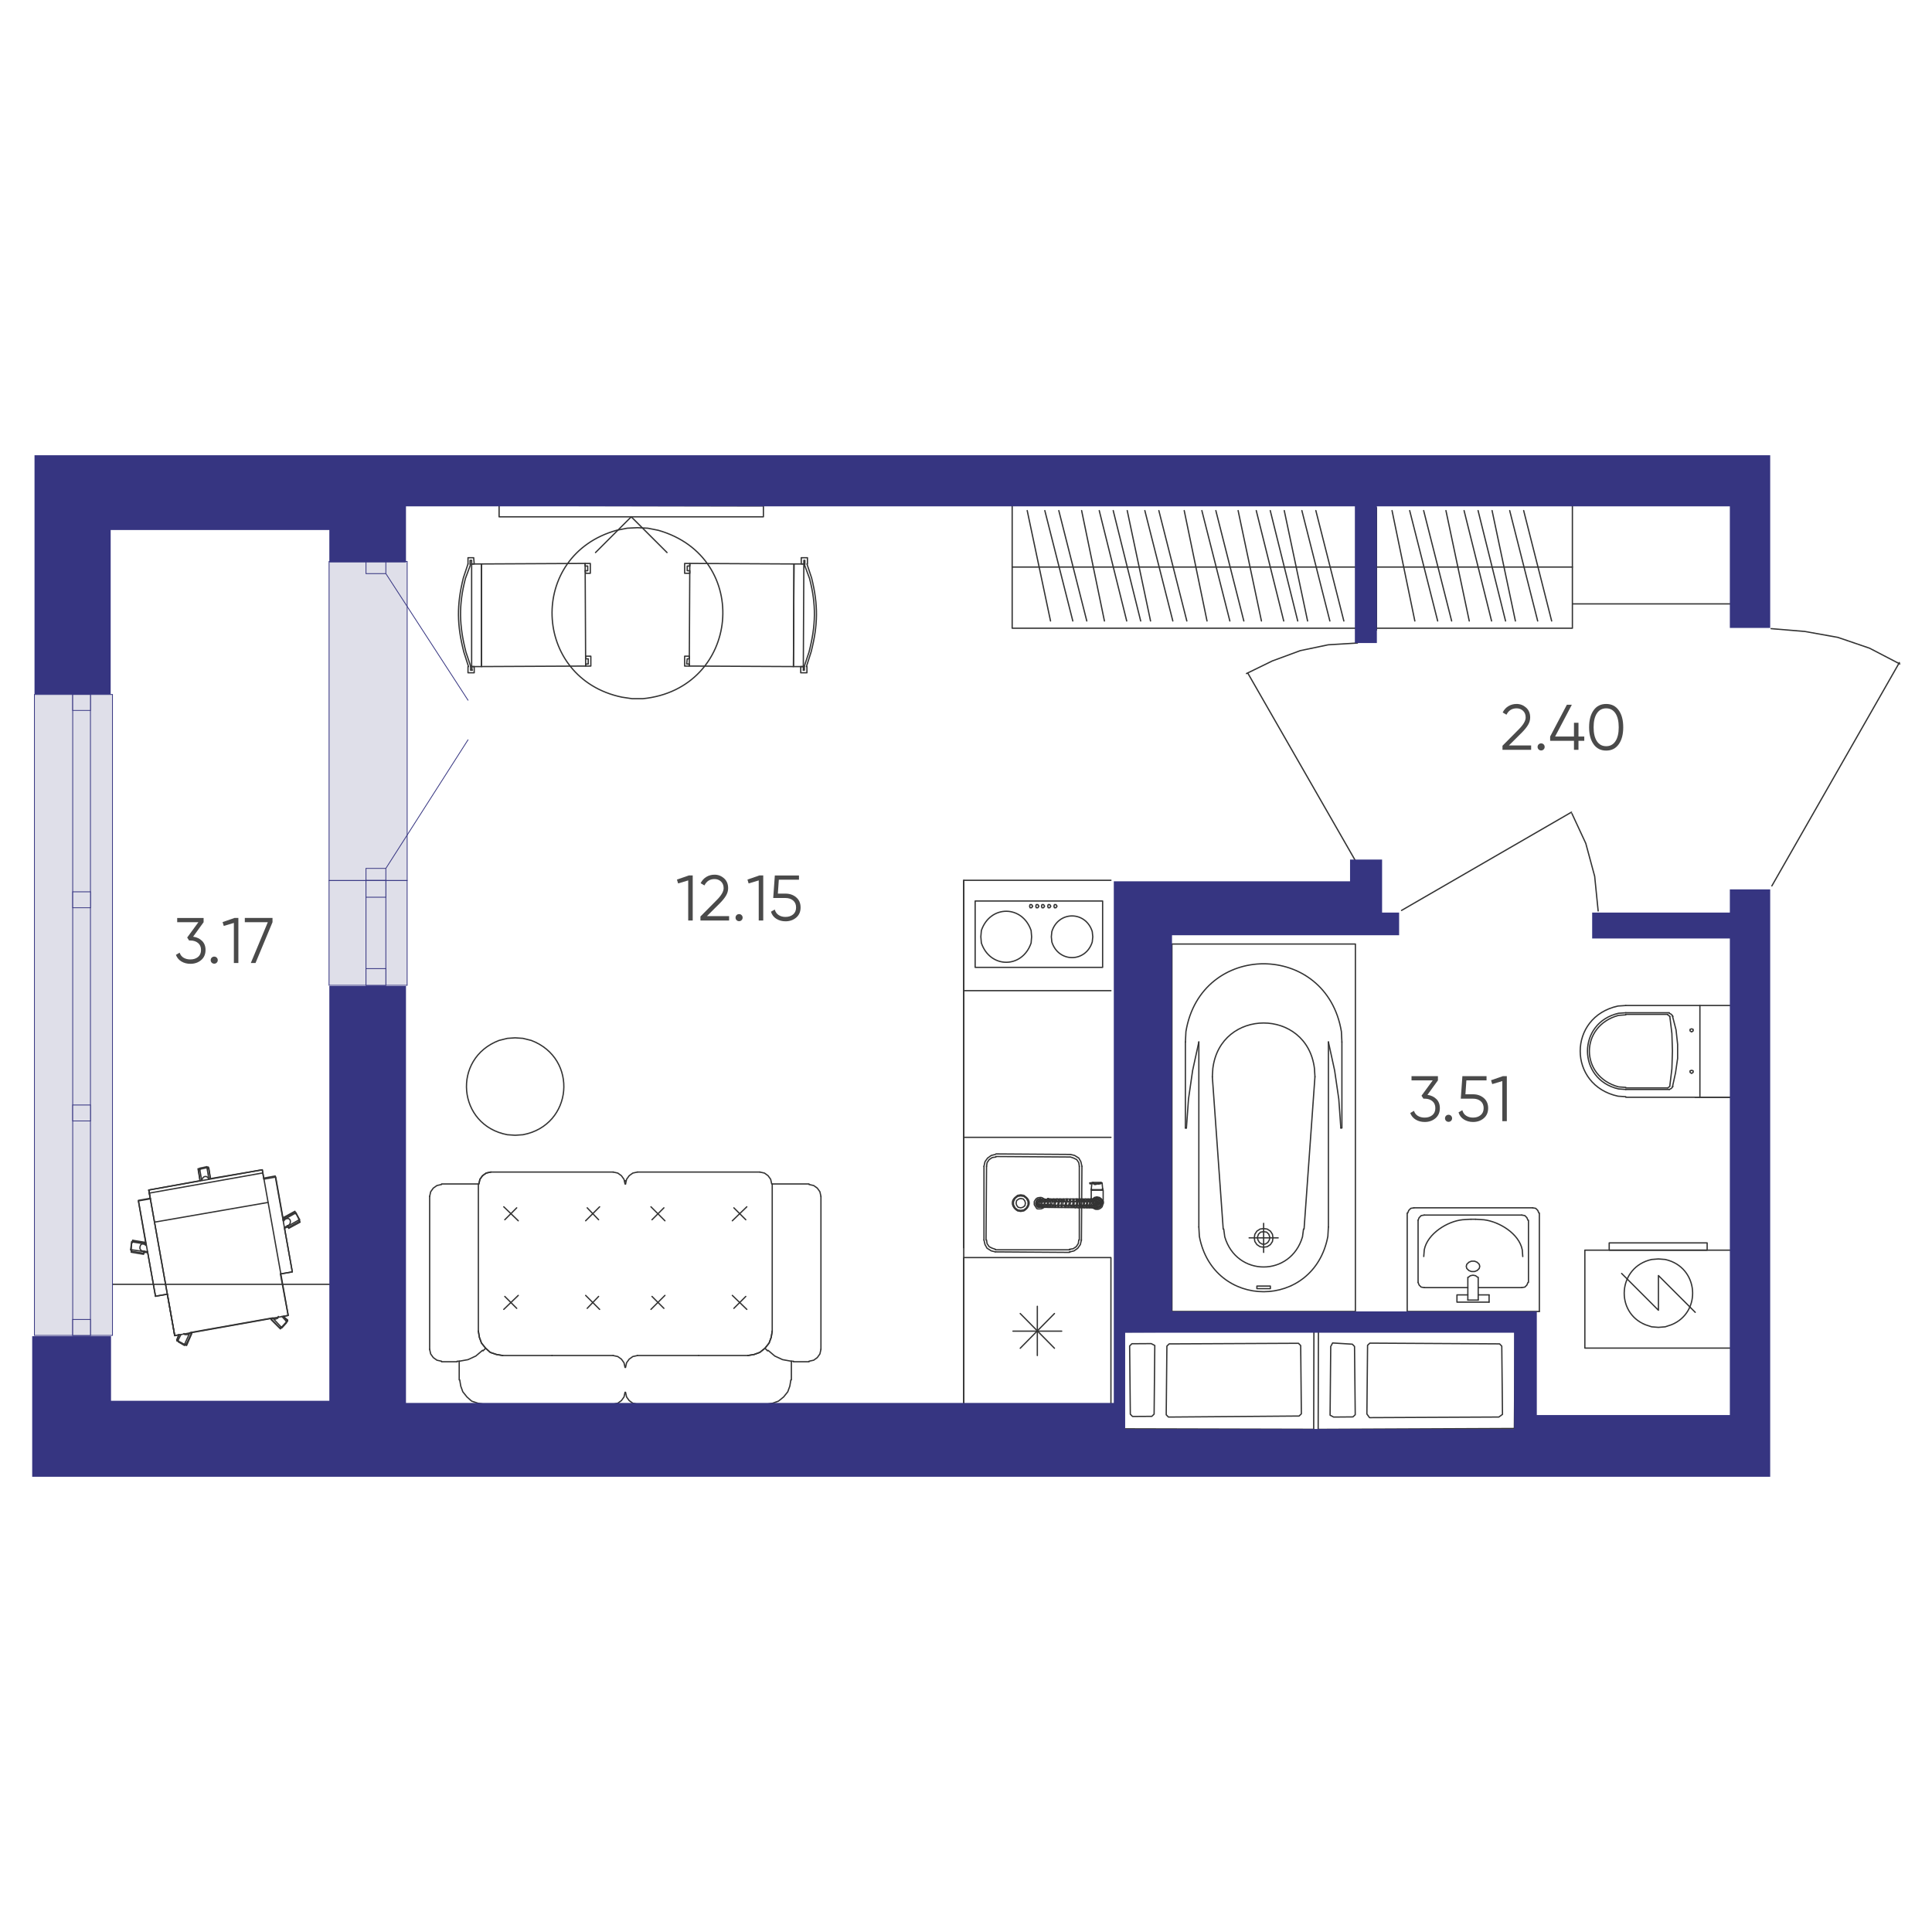 <?xml version="1.0" encoding="UTF-8"?>
<svg xmlns="http://www.w3.org/2000/svg" viewBox="0 0 600 600">
  <defs>
    <style>
      .uuid-7521ba36-1844-4810-8460-78ed47411696 {
        fill: #dfdfe9;
        stroke: #363581;
        stroke-miterlimit: 10;
        stroke-width: .25px;
      }

      .uuid-a6216b45-75c1-4bd6-9087-3706307c1ce6 {
        fill: #4a4a4a;
      }

      .uuid-aef6c262-abe5-4b90-ad56-f23f20c1b9bf {
        fill: #363581;
      }

      .uuid-8d3a2c58-6beb-4f7e-937f-2b0da3924cf9 {
        fill: none;
        stroke: #333;
        stroke-linecap: round;
        stroke-linejoin: round;
        stroke-width: .4px;
      }
    </style>
  </defs>
  <g id="uuid-b07e5c9e-4659-41e2-956b-e7fe23f61b12" data-name="мебель">
    <g>
      <path class="uuid-8d3a2c58-6beb-4f7e-937f-2b0da3924cf9" d="M504.9,312.27l-2.41,.16c-15.66,3.37-15.66,24.63,0,28l2.41,.16"/>
      <path class="uuid-8d3a2c58-6beb-4f7e-937f-2b0da3924cf9" d="M504.9,314.52l-2.25,.16c-12.86,2.94-12.86,20.56,0,23.5l2.25,.16"/>
      <path class="uuid-8d3a2c58-6beb-4f7e-937f-2b0da3924cf9" d="M504.9,315.17l-2.25,.16c-12.07,3.28-12.07,18.93,0,22.21l2.25,.16"/>
      <polyline class="uuid-8d3a2c58-6beb-4f7e-937f-2b0da3924cf9" points="518.58 337.22 519.22 331.91 519.39 326.43 519.22 320.96 518.58 315.65"/>
      <polyline class="uuid-8d3a2c58-6beb-4f7e-937f-2b0da3924cf9" points="519.39 337.54 520.35 333.19 521 328.69 521 324.34 520.51 319.84 519.39 315.49"/>
      <polyline class="uuid-8d3a2c58-6beb-4f7e-937f-2b0da3924cf9" points="518.42 338.34 519.06 338.02 519.55 337.38"/>
      <line class="uuid-8d3a2c58-6beb-4f7e-937f-2b0da3924cf9" x1="504.9" y1="338.35" x2="518.42" y2="338.35"/>
      <line class="uuid-8d3a2c58-6beb-4f7e-937f-2b0da3924cf9" x1="517.94" y1="337.86" x2="518.58" y2="337.38"/>
      <line class="uuid-8d3a2c58-6beb-4f7e-937f-2b0da3924cf9" x1="504.9" y1="337.86" x2="517.94" y2="337.86"/>
      <line class="uuid-8d3a2c58-6beb-4f7e-937f-2b0da3924cf9" x1="537.73" y1="340.76" x2="504.9" y2="340.76"/>
      <polygon class="uuid-8d3a2c58-6beb-4f7e-937f-2b0da3924cf9" points="525.34 320.48 525.82 320.16 525.82 319.68 525.34 319.51 524.86 319.68 524.86 320.16 525.34 320.48"/>
      <polygon class="uuid-8d3a2c58-6beb-4f7e-937f-2b0da3924cf9" points="525.34 333.36 525.82 333.03 525.82 332.55 525.34 332.39 524.86 332.55 524.86 333.03 525.34 333.36"/>
      <polyline class="uuid-8d3a2c58-6beb-4f7e-937f-2b0da3924cf9" points="519.55 315.65 519.06 315.01 518.42 314.69"/>
      <line class="uuid-8d3a2c58-6beb-4f7e-937f-2b0da3924cf9" x1="504.9" y1="314.52" x2="518.42" y2="314.52"/>
      <line class="uuid-8d3a2c58-6beb-4f7e-937f-2b0da3924cf9" x1="518.58" y1="315.65" x2="517.94" y2="315.17"/>
      <line class="uuid-8d3a2c58-6beb-4f7e-937f-2b0da3924cf9" x1="504.9" y1="315.01" x2="517.94" y2="315.01"/>
      <line class="uuid-8d3a2c58-6beb-4f7e-937f-2b0da3924cf9" x1="537.73" y1="312.27" x2="504.9" y2="312.27"/>
      <line class="uuid-8d3a2c58-6beb-4f7e-937f-2b0da3924cf9" x1="537.73" y1="340.76" x2="526.47" y2="340.76"/>
      <line class="uuid-8d3a2c58-6beb-4f7e-937f-2b0da3924cf9" x1="527.92" y1="340.76" x2="527.92" y2="312.27"/>
      <line class="uuid-8d3a2c58-6beb-4f7e-937f-2b0da3924cf9" x1="537.73" y1="340.76" x2="537.73" y2="312.27"/>
      <line class="uuid-8d3a2c58-6beb-4f7e-937f-2b0da3924cf9" x1="462.45" y1="402.14" x2="462.45" y2="404.39"/>
      <polyline class="uuid-8d3a2c58-6beb-4f7e-937f-2b0da3924cf9" points="455.85 402.14 452.47 402.14 452.47 404.39 462.45 404.39"/>
      <line class="uuid-8d3a2c58-6beb-4f7e-937f-2b0da3924cf9" x1="478.06" y1="376.71" x2="478.06" y2="407.29"/>
      <line class="uuid-8d3a2c58-6beb-4f7e-937f-2b0da3924cf9" x1="439.11" y1="375.1" x2="475.96" y2="375.1"/>
      <polyline class="uuid-8d3a2c58-6beb-4f7e-937f-2b0da3924cf9" points="437.02 376.71 437.02 407.29 478.06 407.29"/>
      <polyline class="uuid-8d3a2c58-6beb-4f7e-937f-2b0da3924cf9" points="477.9 376.71 477.57 375.9 476.93 375.26 475.96 375.1"/>
      <polyline class="uuid-8d3a2c58-6beb-4f7e-937f-2b0da3924cf9" points="439.11 375.1 438.14 375.26 437.5 375.9 437.18 376.71"/>
      <line class="uuid-8d3a2c58-6beb-4f7e-937f-2b0da3924cf9" x1="459.07" y1="403.75" x2="459.07" y2="396.66"/>
      <line class="uuid-8d3a2c58-6beb-4f7e-937f-2b0da3924cf9" x1="455.85" y1="403.75" x2="455.85" y2="396.66"/>
      <polygon class="uuid-8d3a2c58-6beb-4f7e-937f-2b0da3924cf9" points="459.55 393.28 459.39 392.64 458.74 392 457.94 391.67 456.97 391.67 456.17 392 455.52 392.64 455.36 393.28 455.52 393.93 456.17 394.57 456.97 394.89 457.94 394.89 458.74 394.57 459.39 393.93 459.55 393.28"/>
      <polyline class="uuid-8d3a2c58-6beb-4f7e-937f-2b0da3924cf9" points="458.9 396.66 458.26 396.18 457.46 396.02 456.65 396.18 456.01 396.66"/>
      <line class="uuid-8d3a2c58-6beb-4f7e-937f-2b0da3924cf9" x1="455.85" y1="403.75" x2="459.07" y2="403.75"/>
      <polyline class="uuid-8d3a2c58-6beb-4f7e-937f-2b0da3924cf9" points="474.52 378.96 474.19 378.16 473.55 377.51 472.58 377.35"/>
      <line class="uuid-8d3a2c58-6beb-4f7e-937f-2b0da3924cf9" x1="472.58" y1="377.35" x2="442.33" y2="377.35"/>
      <polyline class="uuid-8d3a2c58-6beb-4f7e-937f-2b0da3924cf9" points="442.33 377.35 441.36 377.51 440.72 378.16 440.4 378.96"/>
      <line class="uuid-8d3a2c58-6beb-4f7e-937f-2b0da3924cf9" x1="440.4" y1="378.96" x2="440.4" y2="398.27"/>
      <polyline class="uuid-8d3a2c58-6beb-4f7e-937f-2b0da3924cf9" points="440.4 398.27 440.72 399.08 441.36 399.72 442.33 399.88"/>
      <line class="uuid-8d3a2c58-6beb-4f7e-937f-2b0da3924cf9" x1="442.33" y1="399.88" x2="455.85" y2="399.88"/>
      <line class="uuid-8d3a2c58-6beb-4f7e-937f-2b0da3924cf9" x1="459.07" y1="399.88" x2="472.58" y2="399.88"/>
      <polyline class="uuid-8d3a2c58-6beb-4f7e-937f-2b0da3924cf9" points="472.58 399.88 473.55 399.72 474.19 399.08 474.52 398.27"/>
      <line class="uuid-8d3a2c58-6beb-4f7e-937f-2b0da3924cf9" x1="474.68" y1="398.27" x2="474.68" y2="378.96"/>
      <line class="uuid-8d3a2c58-6beb-4f7e-937f-2b0da3924cf9" x1="459.07" y1="402.14" x2="462.45" y2="402.14"/>
      <path class="uuid-8d3a2c58-6beb-4f7e-937f-2b0da3924cf9" d="M472.91,390.23l-.16-2.09c-.98-5.05-7.17-8.76-11.91-9.33l-2.58-.16"/>
      <line class="uuid-8d3a2c58-6beb-4f7e-937f-2b0da3924cf9" x1="458.26" y1="378.64" x2="456.81" y2="378.64"/>
      <path class="uuid-8d3a2c58-6beb-4f7e-937f-2b0da3924cf9" d="M456.81,378.64l-2.58,.16c-4.74,.47-10.94,4.34-11.91,9.33l-.16,2.09"/>
      <path class="uuid-8d3a2c58-6beb-4f7e-937f-2b0da3924cf9" d="M380.04,381.7l.32,2.41c3.66,12.48,20.48,12.48,24.14,0l.32-2.41"/>
      <line class="uuid-8d3a2c58-6beb-4f7e-937f-2b0da3924cf9" x1="404.99" y1="381.7" x2="408.37" y2="334.38"/>
      <path class="uuid-8d3a2c58-6beb-4f7e-937f-2b0da3924cf9" d="M408.37,334.38l-.16-2.58c-2.34-18.8-29.2-18.8-31.55,0l-.16,2.58"/>
      <line class="uuid-8d3a2c58-6beb-4f7e-937f-2b0da3924cf9" x1="376.5" y1="334.38" x2="379.88" y2="381.7"/>
      <line class="uuid-8d3a2c58-6beb-4f7e-937f-2b0da3924cf9" x1="368.13" y1="350.31" x2="368.45" y2="350.31"/>
      <polyline class="uuid-8d3a2c58-6beb-4f7e-937f-2b0da3924cf9" points="372.31 323.59 370.38 332.45 369.1 341.3 368.45 350.31"/>
      <line class="uuid-8d3a2c58-6beb-4f7e-937f-2b0da3924cf9" x1="372.31" y1="323.59" x2="372.31" y2="381.05"/>
      <path class="uuid-8d3a2c58-6beb-4f7e-937f-2b0da3924cf9" d="M372.31,381.05l.16,2.9c4.28,22.94,35.63,22.94,39.91,0l.16-2.9"/>
      <line class="uuid-8d3a2c58-6beb-4f7e-937f-2b0da3924cf9" x1="412.55" y1="381.05" x2="412.55" y2="323.59"/>
      <polyline class="uuid-8d3a2c58-6beb-4f7e-937f-2b0da3924cf9" points="416.41 350.31 415.77 341.3 414.48 332.45 412.55 323.59"/>
      <polyline class="uuid-8d3a2c58-6beb-4f7e-937f-2b0da3924cf9" points="416.41 350.31 416.74 350.31 416.74 323.59"/>
      <path class="uuid-8d3a2c58-6beb-4f7e-937f-2b0da3924cf9" d="M416.74,323.59l-.16-3.22c-4.61-28.04-43.65-28.11-48.28,0l-.16,3.22"/>
      <line class="uuid-8d3a2c58-6beb-4f7e-937f-2b0da3924cf9" x1="368.13" y1="323.59" x2="368.13" y2="350.31"/>
      <rect class="uuid-8d3a2c58-6beb-4f7e-937f-2b0da3924cf9" x="363.95" y="293.17" width="56.98" height="114.11"/>
      <polygon class="uuid-8d3a2c58-6beb-4f7e-937f-2b0da3924cf9" points="392.43 382.5 391.47 382.66 390.82 383.31 390.5 384.27 390.66 385.08 391.15 385.88 391.95 386.36 392.92 386.36 393.72 385.88 394.2 385.08 394.36 384.27 394.04 383.31 393.4 382.66 392.43 382.5"/>
      <polygon class="uuid-8d3a2c58-6beb-4f7e-937f-2b0da3924cf9" points="392.43 381.54 391.31 381.7 390.34 382.34 389.7 383.31 389.54 384.43 389.7 385.56 390.34 386.52 391.31 387.17 392.43 387.33 393.56 387.17 394.53 386.52 395.17 385.56 395.33 384.43 395.17 383.31 394.53 382.34 393.56 381.7 392.43 381.54"/>
      <polyline class="uuid-8d3a2c58-6beb-4f7e-937f-2b0da3924cf9" points="392.43 384.43 392.43 379.93 392.43 384.43 396.94 384.43 392.43 384.43 392.43 388.94 392.43 384.43 387.93 384.43"/>
      <rect class="uuid-8d3a2c58-6beb-4f7e-937f-2b0da3924cf9" x="390.34" y="399.4" width="4.18" height=".8"/>
      <line class="uuid-8d3a2c58-6beb-4f7e-937f-2b0da3924cf9" x1="427.48" y1="157.68" x2="427.48" y2="195.66"/>
      <polyline class="uuid-8d3a2c58-6beb-4f7e-937f-2b0da3924cf9" points="427.48 195.1 488.32 195.1 488.32 157.12 488.32 187.54 537.73 187.54"/>
      <line class="uuid-8d3a2c58-6beb-4f7e-937f-2b0da3924cf9" x1="427.48" y1="176.11" x2="488.32" y2="176.11"/>
      <line class="uuid-8d3a2c58-6beb-4f7e-937f-2b0da3924cf9" x1="481.88" y1="192.85" x2="473.19" y2="158.57"/>
      <line class="uuid-8d3a2c58-6beb-4f7e-937f-2b0da3924cf9" x1="468.85" y1="158.57" x2="477.54" y2="192.85"/>
      <line class="uuid-8d3a2c58-6beb-4f7e-937f-2b0da3924cf9" x1="470.62" y1="192.85" x2="463.38" y2="158.57"/>
      <line class="uuid-8d3a2c58-6beb-4f7e-937f-2b0da3924cf9" x1="467.56" y1="192.85" x2="459.03" y2="158.57"/>
      <line class="uuid-8d3a2c58-6beb-4f7e-937f-2b0da3924cf9" x1="454.68" y1="158.57" x2="463.22" y2="192.85"/>
      <line class="uuid-8d3a2c58-6beb-4f7e-937f-2b0da3924cf9" x1="456.29" y1="192.85" x2="449.05" y2="158.57"/>
      <line class="uuid-8d3a2c58-6beb-4f7e-937f-2b0da3924cf9" x1="450.82" y1="192.85" x2="442.13" y2="158.57"/>
      <line class="uuid-8d3a2c58-6beb-4f7e-937f-2b0da3924cf9" x1="437.79" y1="158.57" x2="446.48" y2="192.85"/>
      <line class="uuid-8d3a2c58-6beb-4f7e-937f-2b0da3924cf9" x1="439.39" y1="192.85" x2="432.31" y2="158.57"/>
      <polyline class="uuid-8d3a2c58-6beb-4f7e-937f-2b0da3924cf9" points="345.01 273.38 299.3 273.38 299.3 436.1"/>
      <polyline class="uuid-8d3a2c58-6beb-4f7e-937f-2b0da3924cf9" points="299.3 273.38 299.3 307.66 345.01 307.66"/>
      <polyline class="uuid-8d3a2c58-6beb-4f7e-937f-2b0da3924cf9" points="299.3 307.66 299.3 353.21 345.01 353.21"/>
      <line class="uuid-8d3a2c58-6beb-4f7e-937f-2b0da3924cf9" x1="299.3" y1="353.21" x2="299.3" y2="387.49"/>
      <line class="uuid-8d3a2c58-6beb-4f7e-937f-2b0da3924cf9" x1="421.53" y1="157.68" x2="421.53" y2="195.66"/>
      <polyline class="uuid-8d3a2c58-6beb-4f7e-937f-2b0da3924cf9" points="421.53 195.1 314.34 195.1 314.34 157.12"/>
      <line class="uuid-8d3a2c58-6beb-4f7e-937f-2b0da3924cf9" x1="314.34" y1="176.11" x2="421.53" y2="176.11"/>
      <line class="uuid-8d3a2c58-6beb-4f7e-937f-2b0da3924cf9" x1="368.58" y1="192.85" x2="359.89" y2="158.57"/>
      <line class="uuid-8d3a2c58-6beb-4f7e-937f-2b0da3924cf9" x1="355.54" y1="158.57" x2="364.23" y2="192.85"/>
      <line class="uuid-8d3a2c58-6beb-4f7e-937f-2b0da3924cf9" x1="357.31" y1="192.85" x2="350.07" y2="158.57"/>
      <line class="uuid-8d3a2c58-6beb-4f7e-937f-2b0da3924cf9" x1="354.25" y1="192.85" x2="345.72" y2="158.57"/>
      <line class="uuid-8d3a2c58-6beb-4f7e-937f-2b0da3924cf9" x1="341.38" y1="158.57" x2="349.91" y2="192.85"/>
      <line class="uuid-8d3a2c58-6beb-4f7e-937f-2b0da3924cf9" x1="342.99" y1="192.85" x2="335.91" y2="158.57"/>
      <line class="uuid-8d3a2c58-6beb-4f7e-937f-2b0da3924cf9" x1="337.51" y1="192.85" x2="328.82" y2="158.57"/>
      <line class="uuid-8d3a2c58-6beb-4f7e-937f-2b0da3924cf9" x1="324.48" y1="158.57" x2="333.17" y2="192.85"/>
      <line class="uuid-8d3a2c58-6beb-4f7e-937f-2b0da3924cf9" x1="326.25" y1="192.85" x2="319.01" y2="158.57"/>
      <line class="uuid-8d3a2c58-6beb-4f7e-937f-2b0da3924cf9" x1="417.34" y1="192.85" x2="408.65" y2="158.57"/>
      <line class="uuid-8d3a2c58-6beb-4f7e-937f-2b0da3924cf9" x1="404.31" y1="158.57" x2="413" y2="192.85"/>
      <line class="uuid-8d3a2c58-6beb-4f7e-937f-2b0da3924cf9" x1="406.08" y1="192.85" x2="398.84" y2="158.57"/>
      <line class="uuid-8d3a2c58-6beb-4f7e-937f-2b0da3924cf9" x1="403.02" y1="192.85" x2="394.49" y2="158.57"/>
      <line class="uuid-8d3a2c58-6beb-4f7e-937f-2b0da3924cf9" x1="390.14" y1="158.57" x2="398.67" y2="192.85"/>
      <line class="uuid-8d3a2c58-6beb-4f7e-937f-2b0da3924cf9" x1="391.75" y1="192.85" x2="384.51" y2="158.57"/>
      <line class="uuid-8d3a2c58-6beb-4f7e-937f-2b0da3924cf9" x1="386.28" y1="192.85" x2="377.59" y2="158.57"/>
      <line class="uuid-8d3a2c58-6beb-4f7e-937f-2b0da3924cf9" x1="373.25" y1="158.57" x2="381.94" y2="192.85"/>
      <line class="uuid-8d3a2c58-6beb-4f7e-937f-2b0da3924cf9" x1="374.85" y1="192.85" x2="367.77" y2="158.57"/>
      <rect class="uuid-8d3a2c58-6beb-4f7e-937f-2b0da3924cf9" x="299.3" y="390.55" width="45.71" height="45.55"/>
      <line class="uuid-8d3a2c58-6beb-4f7e-937f-2b0da3924cf9" x1="329.72" y1="413.4" x2="314.59" y2="413.4"/>
      <line class="uuid-8d3a2c58-6beb-4f7e-937f-2b0da3924cf9" x1="322.15" y1="405.68" x2="322.15" y2="420.97"/>
      <line class="uuid-8d3a2c58-6beb-4f7e-937f-2b0da3924cf9" x1="316.84" y1="407.93" x2="327.47" y2="418.71"/>
      <line class="uuid-8d3a2c58-6beb-4f7e-937f-2b0da3924cf9" x1="316.84" y1="418.71" x2="327.47" y2="407.93"/>
      <line class="uuid-8d3a2c58-6beb-4f7e-937f-2b0da3924cf9" x1="309.28" y1="358.36" x2="332.29" y2="358.52"/>
      <line class="uuid-8d3a2c58-6beb-4f7e-937f-2b0da3924cf9" x1="309.28" y1="359.16" x2="332.29" y2="359.32"/>
      <line class="uuid-8d3a2c58-6beb-4f7e-937f-2b0da3924cf9" x1="305.58" y1="385.08" x2="305.58" y2="362.22"/>
      <line class="uuid-8d3a2c58-6beb-4f7e-937f-2b0da3924cf9" x1="306.22" y1="385.08" x2="306.38" y2="362.22"/>
      <line class="uuid-8d3a2c58-6beb-4f7e-937f-2b0da3924cf9" x1="332.13" y1="388.94" x2="309.12" y2="388.78"/>
      <line class="uuid-8d3a2c58-6beb-4f7e-937f-2b0da3924cf9" x1="332.29" y1="388.13" x2="309.12" y2="388.13"/>
      <line class="uuid-8d3a2c58-6beb-4f7e-937f-2b0da3924cf9" x1="332.13" y1="388.78" x2="332.29" y2="388.78"/>
      <line class="uuid-8d3a2c58-6beb-4f7e-937f-2b0da3924cf9" x1="336" y1="362.22" x2="335.84" y2="385.24"/>
      <line class="uuid-8d3a2c58-6beb-4f7e-937f-2b0da3924cf9" x1="335.19" y1="362.22" x2="335.19" y2="385.08"/>
      <polygon class="uuid-8d3a2c58-6beb-4f7e-937f-2b0da3924cf9" points="318.45 373.65 318.29 373 317.81 372.36 317 372.2 316.36 372.36 315.72 372.84 315.56 373.65 315.72 374.29 316.2 374.94 317 375.1 317.65 374.94 318.29 374.45 318.45 373.65"/>
      <path class="uuid-8d3a2c58-6beb-4f7e-937f-2b0da3924cf9" d="M317,371.07l-.97,.16-.8,.64c-1.47,1.32-.88,3.22,.8,4.18l.97,.16,.97-.16c1.68-.96,2.28-2.86,.8-4.18l-.8-.64-.97-.16Z"/>
      <polygon class="uuid-8d3a2c58-6beb-4f7e-937f-2b0da3924cf9" points="317 371.4 316.04 371.56 315.23 372.2 314.75 373.17 314.75 374.13 315.23 375.1 316.04 375.74 317 375.9 317.97 375.74 318.77 375.1 319.26 374.13 319.26 373.17 318.77 372.2 317.97 371.56 317 371.4"/>
      <polyline class="uuid-8d3a2c58-6beb-4f7e-937f-2b0da3924cf9" points="332.29 388.78 333.58 388.46 334.71 387.65 335.51 386.52 335.84 385.08"/>
      <polyline class="uuid-8d3a2c58-6beb-4f7e-937f-2b0da3924cf9" points="332.13 387.97 333.26 387.81 334.23 387.17 334.87 386.2 335.03 385.08"/>
      <polyline class="uuid-8d3a2c58-6beb-4f7e-937f-2b0da3924cf9" points="336 362.22 335.67 360.77 335.03 359.65 333.74 358.84 332.46 358.52"/>
      <polyline class="uuid-8d3a2c58-6beb-4f7e-937f-2b0da3924cf9" points="335.19 362.22 335.03 361.09 334.39 360.13 333.42 359.65 332.46 359.32"/>
      <polyline class="uuid-8d3a2c58-6beb-4f7e-937f-2b0da3924cf9" points="309.12 358.52 307.83 358.84 306.7 359.65 305.9 360.77 305.58 362.22"/>
      <polyline class="uuid-8d3a2c58-6beb-4f7e-937f-2b0da3924cf9" points="309.28 359.32 308.15 359.49 307.19 360.13 306.54 361.09 306.38 362.22"/>
      <polyline class="uuid-8d3a2c58-6beb-4f7e-937f-2b0da3924cf9" points="305.58 385.08 305.9 386.52 306.54 387.65 307.83 388.46 309.12 388.78"/>
      <polyline class="uuid-8d3a2c58-6beb-4f7e-937f-2b0da3924cf9" points="306.38 385.08 306.54 386.2 307.19 387.17 308.15 387.65 309.12 387.97"/>
      <line class="uuid-8d3a2c58-6beb-4f7e-937f-2b0da3924cf9" x1="340.66" y1="372.2" x2="340.66" y2="375.26"/>
      <line class="uuid-8d3a2c58-6beb-4f7e-937f-2b0da3924cf9" x1="342.27" y1="373.81" x2="339.22" y2="373.65"/>
      <polyline class="uuid-8d3a2c58-6beb-4f7e-937f-2b0da3924cf9" points="342.59 373.81 342.27 374.78 341.95 375.1 341.47 375.42 340.99 375.58 340.34 375.58 339.86 375.42 339.38 375.1"/>
      <polyline class="uuid-8d3a2c58-6beb-4f7e-937f-2b0da3924cf9" points="340.66 371.88 341.63 372.2 342.27 372.68 342.43 373.33 342.6 373.49"/>
      <polyline class="uuid-8d3a2c58-6beb-4f7e-937f-2b0da3924cf9" points="339.54 372.36 340.02 372.04 340.66 371.88"/>
      <line class="uuid-8d3a2c58-6beb-4f7e-937f-2b0da3924cf9" x1="342.6" y1="373.17" x2="342.6" y2="373.81"/>
      <polyline class="uuid-8d3a2c58-6beb-4f7e-937f-2b0da3924cf9" points="340.66 371.72 339.86 371.88 339.38 372.36"/>
      <polyline class="uuid-8d3a2c58-6beb-4f7e-937f-2b0da3924cf9" points="342.6 373.33 342.43 372.84 342.11 372.36 341.47 371.88 340.66 371.72"/>
      <line class="uuid-8d3a2c58-6beb-4f7e-937f-2b0da3924cf9" x1="339.05" y1="369.62" x2="342.43" y2="369.62"/>
      <line class="uuid-8d3a2c58-6beb-4f7e-937f-2b0da3924cf9" x1="342.6" y1="373.49" x2="342.6" y2="369.63"/>
      <line class="uuid-8d3a2c58-6beb-4f7e-937f-2b0da3924cf9" x1="338.89" y1="372.36" x2="338.89" y2="369.62"/>
      <line class="uuid-8d3a2c58-6beb-4f7e-937f-2b0da3924cf9" x1="339.05" y1="369.62" x2="339.05" y2="369.46"/>
      <line class="uuid-8d3a2c58-6beb-4f7e-937f-2b0da3924cf9" x1="342.43" y1="369.62" x2="342.43" y2="369.46"/>
      <polyline class="uuid-8d3a2c58-6beb-4f7e-937f-2b0da3924cf9" points="339.7 374.94 340.5 375.26 341.31 375.1 341.95 374.61 342.27 373.81 342.11 372.84 341.47 372.2 340.66 372.04 339.7 372.36"/>
      <line class="uuid-8d3a2c58-6beb-4f7e-937f-2b0da3924cf9" x1="322.96" y1="372.36" x2="322.96" y2="372.36"/>
      <polyline class="uuid-8d3a2c58-6beb-4f7e-937f-2b0da3924cf9" points="321.99 372.84 321.67 373.49 321.83 374.13"/>
      <line class="uuid-8d3a2c58-6beb-4f7e-937f-2b0da3924cf9" x1="322.96" y1="374.94" x2="322.96" y2="374.94"/>
      <line class="uuid-8d3a2c58-6beb-4f7e-937f-2b0da3924cf9" x1="340.66" y1="372.36" x2="325.53" y2="372.36"/>
      <line class="uuid-8d3a2c58-6beb-4f7e-937f-2b0da3924cf9" x1="322.96" y1="374.94" x2="340.66" y2="375.1"/>
      <line class="uuid-8d3a2c58-6beb-4f7e-937f-2b0da3924cf9" x1="324.73" y1="373.17" x2="324.89" y2="373"/>
      <line class="uuid-8d3a2c58-6beb-4f7e-937f-2b0da3924cf9" x1="325.53" y1="372.36" x2="325.53" y2="372.2"/>
      <line class="uuid-8d3a2c58-6beb-4f7e-937f-2b0da3924cf9" x1="325.53" y1="372.36" x2="325.53" y2="372.2"/>
      <line class="uuid-8d3a2c58-6beb-4f7e-937f-2b0da3924cf9" x1="322.96" y1="372.36" x2="322.96" y2="372.2"/>
      <line class="uuid-8d3a2c58-6beb-4f7e-937f-2b0da3924cf9" x1="325.53" y1="372.36" x2="325.53" y2="372.2"/>
      <line class="uuid-8d3a2c58-6beb-4f7e-937f-2b0da3924cf9" x1="323.12" y1="373" x2="323.28" y2="372.84"/>
      <line class="uuid-8d3a2c58-6beb-4f7e-937f-2b0da3924cf9" x1="323.28" y1="374.29" x2="323.28" y2="374.13"/>
      <line class="uuid-8d3a2c58-6beb-4f7e-937f-2b0da3924cf9" x1="323.28" y1="373.17" x2="323.28" y2="372.84"/>
      <polyline class="uuid-8d3a2c58-6beb-4f7e-937f-2b0da3924cf9" points="322.8 374.94 322.32 374.94 321.99 374.61 321.67 374.13 321.67 373.65 321.99 372.68 322.48 372.36 322.96 372.36"/>
      <line class="uuid-8d3a2c58-6beb-4f7e-937f-2b0da3924cf9" x1="323.44" y1="373" x2="323.28" y2="372.84"/>
      <line class="uuid-8d3a2c58-6beb-4f7e-937f-2b0da3924cf9" x1="323.12" y1="374.61" x2="323.28" y2="374.29"/>
      <line class="uuid-8d3a2c58-6beb-4f7e-937f-2b0da3924cf9" x1="323.6" y1="372.84" x2="323.44" y2="372.84"/>
      <polyline class="uuid-8d3a2c58-6beb-4f7e-937f-2b0da3924cf9" points="322.96 372.68 322.48 373 322.15 373.49 322.32 374.13 322.64 374.61"/>
      <line class="uuid-8d3a2c58-6beb-4f7e-937f-2b0da3924cf9" x1="323.12" y1="374.61" x2="323.44" y2="374.45"/>
      <line class="uuid-8d3a2c58-6beb-4f7e-937f-2b0da3924cf9" x1="323.44" y1="373" x2="323.44" y2="372.84"/>
      <polyline class="uuid-8d3a2c58-6beb-4f7e-937f-2b0da3924cf9" points="323.12 374.94 322.64 374.94 322.15 374.61 321.83 373.65 321.99 373 322.32 372.52 322.8 372.36 323.44 372.36"/>
      <line class="uuid-8d3a2c58-6beb-4f7e-937f-2b0da3924cf9" x1="340.18" y1="372.84" x2="340.02" y2="372.84"/>
      <line class="uuid-8d3a2c58-6beb-4f7e-937f-2b0da3924cf9" x1="340.66" y1="372.36" x2="340.66" y2="372.2"/>
      <line class="uuid-8d3a2c58-6beb-4f7e-937f-2b0da3924cf9" x1="323.93" y1="373.17" x2="323.93" y2="373"/>
      <line class="uuid-8d3a2c58-6beb-4f7e-937f-2b0da3924cf9" x1="323.93" y1="374.45" x2="324.09" y2="374.13"/>
      <line class="uuid-8d3a2c58-6beb-4f7e-937f-2b0da3924cf9" x1="323.6" y1="374.29" x2="323.76" y2="374.13"/>
      <line class="uuid-8d3a2c58-6beb-4f7e-937f-2b0da3924cf9" x1="323.76" y1="374.45" x2="323.76" y2="374.29"/>
      <line class="uuid-8d3a2c58-6beb-4f7e-937f-2b0da3924cf9" x1="340.66" y1="372.36" x2="340.66" y2="372.2"/>
      <polyline class="uuid-8d3a2c58-6beb-4f7e-937f-2b0da3924cf9" points="340.99 372.36 341.47 372.68 341.79 373 341.95 373.33 342.11 373.81 341.95 374.29 341.63 374.78 340.66 375.1"/>
      <line class="uuid-8d3a2c58-6beb-4f7e-937f-2b0da3924cf9" x1="339.54" y1="374.45" x2="339.54" y2="374.29"/>
      <line class="uuid-8d3a2c58-6beb-4f7e-937f-2b0da3924cf9" x1="339.54" y1="373.17" x2="339.7" y2="373"/>
      <path class="uuid-8d3a2c58-6beb-4f7e-937f-2b0da3924cf9" d="M340.66,372.36l.48,.16c1.31,.66,1.29,1.77,0,2.41l-.48,.16"/>
      <polyline class="uuid-8d3a2c58-6beb-4f7e-937f-2b0da3924cf9" points="340.5 372.36 341.15 372.52 341.47 372.68 341.79 373.17 341.95 373.81 341.79 374.29 341.47 374.78 340.5 375.1"/>
      <polyline class="uuid-8d3a2c58-6beb-4f7e-937f-2b0da3924cf9" points="340.34 372.36 341.31 372.68 341.63 373.17 341.63 374.29 341.15 374.78 340.18 375.1"/>
      <polyline class="uuid-8d3a2c58-6beb-4f7e-937f-2b0da3924cf9" points="340.02 372.36 340.99 372.68 341.31 373.17 341.31 373.81 341.15 374.29 340.82 374.78 340.34 374.94 339.7 375.1"/>
      <line class="uuid-8d3a2c58-6beb-4f7e-937f-2b0da3924cf9" x1="338.89" y1="374.45" x2="338.73" y2="374.29"/>
      <line class="uuid-8d3a2c58-6beb-4f7e-937f-2b0da3924cf9" x1="338.73" y1="373.17" x2="338.89" y2="372.84"/>
      <polyline class="uuid-8d3a2c58-6beb-4f7e-937f-2b0da3924cf9" points="339.54 372.36 340.02 372.36 340.5 372.68 340.82 373.17 340.82 373.81 340.66 374.29 340.34 374.78 339.86 375.1 339.22 375.1"/>
      <line class="uuid-8d3a2c58-6beb-4f7e-937f-2b0da3924cf9" x1="338.57" y1="374.61" x2="338.41" y2="374.45"/>
      <line class="uuid-8d3a2c58-6beb-4f7e-937f-2b0da3924cf9" x1="338.25" y1="373.17" x2="338.25" y2="373"/>
      <polyline class="uuid-8d3a2c58-6beb-4f7e-937f-2b0da3924cf9" points="338.89 372.52 339.38 372.36 339.86 372.68 340.18 373.17 340.18 373.65 340.02 374.29 339.7 374.78 339.22 375.1 338.57 374.94"/>
      <line class="uuid-8d3a2c58-6beb-4f7e-937f-2b0da3924cf9" x1="337.93" y1="374.45" x2="337.77" y2="374.29"/>
      <line class="uuid-8d3a2c58-6beb-4f7e-937f-2b0da3924cf9" x1="337.77" y1="373" x2="337.93" y2="372.68"/>
      <polyline class="uuid-8d3a2c58-6beb-4f7e-937f-2b0da3924cf9" points="338.25 372.52 338.73 372.36 339.22 372.68 339.54 373.17 339.54 373.65 339.38 374.29 339.05 374.78 338.41 375.1 337.93 374.94"/>
      <line class="uuid-8d3a2c58-6beb-4f7e-937f-2b0da3924cf9" x1="337.44" y1="374.78" x2="337.44" y2="374.61"/>
      <line class="uuid-8d3a2c58-6beb-4f7e-937f-2b0da3924cf9" x1="337.28" y1="374.29" x2="337.28" y2="374.13"/>
      <line class="uuid-8d3a2c58-6beb-4f7e-937f-2b0da3924cf9" x1="337.12" y1="373.17" x2="337.28" y2="372.84"/>
      <polyline class="uuid-8d3a2c58-6beb-4f7e-937f-2b0da3924cf9" points="337.61 372.52 337.93 372.36 338.41 372.52 338.73 373 338.73 373.65 338.57 374.29 338.25 374.78 337.61 375.1 337.12 374.94"/>
      <line class="uuid-8d3a2c58-6beb-4f7e-937f-2b0da3924cf9" x1="336.8" y1="374.61" x2="336.64" y2="374.45"/>
      <line class="uuid-8d3a2c58-6beb-4f7e-937f-2b0da3924cf9" x1="336.48" y1="373.17" x2="336.48" y2="373"/>
      <polyline class="uuid-8d3a2c58-6beb-4f7e-937f-2b0da3924cf9" points="336.64 372.68 337.12 372.36 337.61 372.52 337.77 373 337.77 373.65 337.61 374.29 337.28 374.78 336.8 375.1 336.32 374.94"/>
      <line class="uuid-8d3a2c58-6beb-4f7e-937f-2b0da3924cf9" x1="336" y1="374.61" x2="335.84" y2="374.29"/>
      <polyline class="uuid-8d3a2c58-6beb-4f7e-937f-2b0da3924cf9" points="335.84 372.84 336.16 372.36 336.48 372.52 336.8 372.84 336.8 373.65 336.64 374.29 336.32 374.78 335.84 375.1 335.35 374.78"/>
      <line class="uuid-8d3a2c58-6beb-4f7e-937f-2b0da3924cf9" x1="335.19" y1="374.61" x2="335.03" y2="374.29"/>
      <polyline class="uuid-8d3a2c58-6beb-4f7e-937f-2b0da3924cf9" points="334.87 373.17 335.03 372.52 335.19 372.36 335.51 372.36 335.84 372.84 335.84 373.49 335.67 374.29 335.35 374.78 334.87 375.1 334.39 374.78"/>
      <line class="uuid-8d3a2c58-6beb-4f7e-937f-2b0da3924cf9" x1="334.23" y1="374.29" x2="334.23" y2="374.13"/>
      <polyline class="uuid-8d3a2c58-6beb-4f7e-937f-2b0da3924cf9" points="334.07 373.17 334.23 372.52 334.23 372.36 334.55 372.36 334.71 372.84 334.71 373.65 334.55 374.29 334.23 374.94 333.9 375.1 333.42 374.61"/>
      <polyline class="uuid-8d3a2c58-6beb-4f7e-937f-2b0da3924cf9" points="333.1 373.17 333.26 372.52 333.26 372.36 333.58 372.52 333.58 373.81 333.42 374.45 333.1 374.94 332.78 374.94 332.62 374.78 332.29 374.29"/>
      <line class="uuid-8d3a2c58-6beb-4f7e-937f-2b0da3924cf9" x1="332.13" y1="372.68" x2="332.13" y2="372.52"/>
      <polyline class="uuid-8d3a2c58-6beb-4f7e-937f-2b0da3924cf9" points="332.46 372.68 332.46 373.49 332.13 374.61 331.97 374.94 331.65 374.94 331.49 374.78 331.33 374.29"/>
      <polyline class="uuid-8d3a2c58-6beb-4f7e-937f-2b0da3924cf9" points="331.49 372.68 331.33 372.84 331.33 373.33 331.01 374.45 331.01 374.94 330.69 374.94 330.36 374.29"/>
      <polyline class="uuid-8d3a2c58-6beb-4f7e-937f-2b0da3924cf9" points="330.36 373.17 330.2 372.84 330.36 372.68"/>
      <polyline class="uuid-8d3a2c58-6beb-4f7e-937f-2b0da3924cf9" points="330.2 372.84 330.2 373.17 330.04 374.13 329.88 374.78 329.88 374.94 329.56 374.94 329.56 374.29"/>
      <polyline class="uuid-8d3a2c58-6beb-4f7e-937f-2b0da3924cf9" points="329.4 373.17 329.24 372.68 329.08 372.84 329.08 373 328.75 374.29 328.75 374.78"/>
      <polyline class="uuid-8d3a2c58-6beb-4f7e-937f-2b0da3924cf9" points="328.43 373.17 328.27 372.84 328.11 372.68 327.95 373 327.63 374.13 327.63 374.45 327.79 374.78"/>
      <polyline class="uuid-8d3a2c58-6beb-4f7e-937f-2b0da3924cf9" points="327.47 373.17 327.31 372.68 326.98 372.68 326.82 373.17 326.66 373.81 326.66 374.61 326.82 374.29"/>
      <polyline class="uuid-8d3a2c58-6beb-4f7e-937f-2b0da3924cf9" points="326.5 372.84 326.18 372.68 325.86 372.84 325.7 373.33 325.54 373.97 325.54 374.45 325.7 374.61 325.86 374.61 326.02 374.13"/>
      <line class="uuid-8d3a2c58-6beb-4f7e-937f-2b0da3924cf9" x1="325.86" y1="373.17" x2="325.7" y2="373"/>
      <path class="uuid-8d3a2c58-6beb-4f7e-937f-2b0da3924cf9" d="M325.54,372.68h-.32c-.67,.52-.96,1.26-.32,1.93h.16l.16-.32"/>
      <line class="uuid-8d3a2c58-6beb-4f7e-937f-2b0da3924cf9" x1="325.05" y1="373.17" x2="324.89" y2="372.84"/>
      <polyline class="uuid-8d3a2c58-6beb-4f7e-937f-2b0da3924cf9" points="324.57 372.68 324.25 372.68 323.93 373 323.76 373.33 323.6 373.81 323.76 374.29 323.93 374.61 324.25 374.61"/>
      <line class="uuid-8d3a2c58-6beb-4f7e-937f-2b0da3924cf9" x1="324.41" y1="373.17" x2="324.09" y2="372.84"/>
      <polyline class="uuid-8d3a2c58-6beb-4f7e-937f-2b0da3924cf9" points="323.76 372.68 323.44 372.68 323.12 373 322.8 373.81 322.8 374.13 322.96 374.45 323.28 374.61 323.44 374.61"/>
      <line class="uuid-8d3a2c58-6beb-4f7e-937f-2b0da3924cf9" x1="323.76" y1="374.45" x2="323.76" y2="374.29"/>
      <line class="uuid-8d3a2c58-6beb-4f7e-937f-2b0da3924cf9" x1="324.09" y1="374.61" x2="323.93" y2="374.61"/>
      <polyline class="uuid-8d3a2c58-6beb-4f7e-937f-2b0da3924cf9" points="323.76 374.94 323.28 374.94 322.8 374.78 322.48 374.29 322.48 373.65 322.64 373 322.96 372.52 323.6 372.36 324.09 372.36"/>
      <line class="uuid-8d3a2c58-6beb-4f7e-937f-2b0da3924cf9" x1="324.41" y1="372.68" x2="324.57" y2="372.84"/>
      <line class="uuid-8d3a2c58-6beb-4f7e-937f-2b0da3924cf9" x1="324.73" y1="373.17" x2="324.73" y2="373"/>
      <line class="uuid-8d3a2c58-6beb-4f7e-937f-2b0da3924cf9" x1="324.89" y1="374.13" x2="324.73" y2="374.61"/>
      <polyline class="uuid-8d3a2c58-6beb-4f7e-937f-2b0da3924cf9" points="324.41 374.78 324.09 374.94 323.6 374.78 323.28 374.29 323.28 373.65 323.44 373 323.76 372.52 324.41 372.36 324.89 372.52"/>
      <line class="uuid-8d3a2c58-6beb-4f7e-937f-2b0da3924cf9" x1="325.21" y1="372.68" x2="325.37" y2="373"/>
      <line class="uuid-8d3a2c58-6beb-4f7e-937f-2b0da3924cf9" x1="325.54" y1="374.13" x2="325.54" y2="374.29"/>
      <polyline class="uuid-8d3a2c58-6beb-4f7e-937f-2b0da3924cf9" points="325.37 374.78 324.89 374.94 324.57 374.78 324.25 374.45 324.25 373.81 324.41 373 324.73 372.52 325.21 372.36 325.7 372.52"/>
      <line class="uuid-8d3a2c58-6beb-4f7e-937f-2b0da3924cf9" x1="326.02" y1="372.68" x2="326.18" y2="373.17"/>
      <polyline class="uuid-8d3a2c58-6beb-4f7e-937f-2b0da3924cf9" points="326.18 374.45 326.02 374.94 325.54 374.94 325.21 374.45 325.21 373.81 325.37 373.17 325.7 372.52 326.18 372.36 326.66 372.52"/>
      <line class="uuid-8d3a2c58-6beb-4f7e-937f-2b0da3924cf9" x1="326.82" y1="372.84" x2="326.98" y2="373.17"/>
      <polyline class="uuid-8d3a2c58-6beb-4f7e-937f-2b0da3924cf9" points="327.14 374.29 326.98 374.78 326.82 374.94 326.5 374.94 326.34 374.61 326.18 373.97 326.34 373.17 326.66 372.52 327.31 372.36 327.63 372.68"/>
      <line class="uuid-8d3a2c58-6beb-4f7e-937f-2b0da3924cf9" x1="327.79" y1="373.17" x2="327.95" y2="373.17"/>
      <polyline class="uuid-8d3a2c58-6beb-4f7e-937f-2b0da3924cf9" points="327.95 374.29 327.95 374.78 327.79 374.94 327.47 374.94 327.31 374.45 327.31 373.81 327.47 373 328.11 372.36 328.43 372.36 328.75 372.84"/>
      <polyline class="uuid-8d3a2c58-6beb-4f7e-937f-2b0da3924cf9" points="328.91 374.29 328.91 374.78 328.75 374.94 328.43 374.94 328.43 374.45 328.75 372.84 329.08 372.36 329.24 372.36 329.56 372.52 329.72 373.17"/>
      <polyline class="uuid-8d3a2c58-6beb-4f7e-937f-2b0da3924cf9" points="329.56 374.78 329.56 373.97 329.88 372.84 330.04 372.52 330.36 372.36 330.52 372.68 330.69 373.17"/>
      <polyline class="uuid-8d3a2c58-6beb-4f7e-937f-2b0da3924cf9" points="330.69 374.78 330.69 374.45 330.85 373.97 331.01 372.84 331.17 372.52 331.17 372.36 331.49 372.36 331.49 372.68 331.65 373.17"/>
      <polyline class="uuid-8d3a2c58-6beb-4f7e-937f-2b0da3924cf9" points="331.81 374.29 331.81 374.61 331.81 374.45 331.97 373.97 332.13 372.68 332.46 372.36 332.46 372.68 332.62 373.17"/>
      <polyline class="uuid-8d3a2c58-6beb-4f7e-937f-2b0da3924cf9" points="332.62 374.29 332.78 374.61 332.94 374.61 333.1 374.29 333.26 373.33 333.26 372.68"/>
      <polyline class="uuid-8d3a2c58-6beb-4f7e-937f-2b0da3924cf9" points="333.58 374.29 333.74 374.61 334.07 374.61 334.23 374.29 334.39 373.33 334.39 372.68"/>
      <line class="uuid-8d3a2c58-6beb-4f7e-937f-2b0da3924cf9" x1="334.39" y1="372.84" x2="334.39" y2="373.17"/>
      <polyline class="uuid-8d3a2c58-6beb-4f7e-937f-2b0da3924cf9" points="334.55 374.29 334.71 374.61 335.19 374.61 335.35 374.29 335.51 373.17 335.51 372.84 335.35 372.68 335.19 373.17"/>
      <polyline class="uuid-8d3a2c58-6beb-4f7e-937f-2b0da3924cf9" points="335.51 374.61 335.84 374.78 336.16 374.61 336.48 374.13 336.48 372.84 336.32 372.68 336.16 372.84 336 373.17"/>
      <line class="uuid-8d3a2c58-6beb-4f7e-937f-2b0da3924cf9" x1="336.16" y1="374.29" x2="336.32" y2="374.45"/>
      <polyline class="uuid-8d3a2c58-6beb-4f7e-937f-2b0da3924cf9" points="336.48 374.61 336.8 374.61 337.12 374.45 337.44 373.97 337.44 373 337.28 372.68 337.12 372.84 336.8 373"/>
      <line class="uuid-8d3a2c58-6beb-4f7e-937f-2b0da3924cf9" x1="336.96" y1="374.29" x2="337.12" y2="374.45"/>
      <polyline class="uuid-8d3a2c58-6beb-4f7e-937f-2b0da3924cf9" points="337.44 374.61 337.77 374.61 338.09 374.45 338.41 373.49 338.41 373.17 337.93 372.68 337.77 372.84"/>
      <line class="uuid-8d3a2c58-6beb-4f7e-937f-2b0da3924cf9" x1="337.61" y1="374.29" x2="337.93" y2="374.61"/>
      <polyline class="uuid-8d3a2c58-6beb-4f7e-937f-2b0da3924cf9" points="338.25 374.78 338.89 374.45 339.22 373.65 339.05 372.84 338.73 372.68 338.57 372.68"/>
      <line class="uuid-8d3a2c58-6beb-4f7e-937f-2b0da3924cf9" x1="338.25" y1="373" x2="338.09" y2="373.17"/>
      <line class="uuid-8d3a2c58-6beb-4f7e-937f-2b0da3924cf9" x1="338.41" y1="374.45" x2="338.57" y2="374.61"/>
      <polyline class="uuid-8d3a2c58-6beb-4f7e-937f-2b0da3924cf9" points="339.05 374.78 339.7 374.29 339.86 373.65 339.7 373 339.22 372.68"/>
      <line class="uuid-8d3a2c58-6beb-4f7e-937f-2b0da3924cf9" x1="338.89" y1="372.84" x2="338.73" y2="373.17"/>
      <line class="uuid-8d3a2c58-6beb-4f7e-937f-2b0da3924cf9" x1="338.73" y1="374.29" x2="338.89" y2="374.45"/>
      <line class="uuid-8d3a2c58-6beb-4f7e-937f-2b0da3924cf9" x1="339.22" y1="374.61" x2="339.22" y2="374.45"/>
      <polyline class="uuid-8d3a2c58-6beb-4f7e-937f-2b0da3924cf9" points="339.86 374.61 340.34 374.29 340.5 373.65 340.34 373.17 340.02 372.84"/>
      <line class="uuid-8d3a2c58-6beb-4f7e-937f-2b0da3924cf9" x1="339.54" y1="372.84" x2="339.38" y2="372.84"/>
      <line class="uuid-8d3a2c58-6beb-4f7e-937f-2b0da3924cf9" x1="339.05" y1="373.17" x2="339.05" y2="373"/>
      <line class="uuid-8d3a2c58-6beb-4f7e-937f-2b0da3924cf9" x1="339.38" y1="374.45" x2="339.38" y2="374.61"/>
      <polyline class="uuid-8d3a2c58-6beb-4f7e-937f-2b0da3924cf9" points="340.5 374.45 340.82 374.13 340.99 373.65 340.99 373.33 340.66 372.84"/>
      <line class="uuid-8d3a2c58-6beb-4f7e-937f-2b0da3924cf9" x1="339.7" y1="372.84" x2="339.54" y2="373.17"/>
      <line class="uuid-8d3a2c58-6beb-4f7e-937f-2b0da3924cf9" x1="339.54" y1="374.29" x2="339.54" y2="374.45"/>
      <line class="uuid-8d3a2c58-6beb-4f7e-937f-2b0da3924cf9" x1="339.86" y1="374.61" x2="339.86" y2="374.45"/>
      <line class="uuid-8d3a2c58-6beb-4f7e-937f-2b0da3924cf9" x1="341.31" y1="374.13" x2="341.31" y2="373.33"/>
      <line class="uuid-8d3a2c58-6beb-4f7e-937f-2b0da3924cf9" x1="340.02" y1="372.84" x2="340.02" y2="372.68"/>
      <line class="uuid-8d3a2c58-6beb-4f7e-937f-2b0da3924cf9" x1="339.7" y1="373" x2="339.7" y2="373.17"/>
      <line class="uuid-8d3a2c58-6beb-4f7e-937f-2b0da3924cf9" x1="340.02" y1="374.45" x2="340.02" y2="374.61"/>
      <line class="uuid-8d3a2c58-6beb-4f7e-937f-2b0da3924cf9" x1="340.18" y1="372.84" x2="340.02" y2="373"/>
      <line class="uuid-8d3a2c58-6beb-4f7e-937f-2b0da3924cf9" x1="340.02" y1="374.45" x2="340.02" y2="374.29"/>
      <line class="uuid-8d3a2c58-6beb-4f7e-937f-2b0da3924cf9" x1="323.93" y1="373.17" x2="323.93" y2="373"/>
      <path class="uuid-8d3a2c58-6beb-4f7e-937f-2b0da3924cf9" d="M324.25,374.94l-.48,.32-.48,.16c-1.68-.02-.94,.31-2.09-1.29v-.97c.6-1.07,.84-1.24,2.09-1.29l.48,.16,.48,.32"/>
      <line class="uuid-8d3a2c58-6beb-4f7e-937f-2b0da3924cf9" x1="324.57" y1="372.68" x2="324.57" y2="372.52"/>
      <line class="uuid-8d3a2c58-6beb-4f7e-937f-2b0da3924cf9" x1="323.12" y1="372.52" x2="323.12" y2="372.36"/>
      <line class="uuid-8d3a2c58-6beb-4f7e-937f-2b0da3924cf9" x1="322.96" y1="374.45" x2="323.12" y2="374.45"/>
      <line class="uuid-8d3a2c58-6beb-4f7e-937f-2b0da3924cf9" x1="322.32" y1="374.29" x2="322.64" y2="374.29"/>
      <line class="uuid-8d3a2c58-6beb-4f7e-937f-2b0da3924cf9" x1="322.8" y1="372.84" x2="322.48" y2="373"/>
      <line class="uuid-8d3a2c58-6beb-4f7e-937f-2b0da3924cf9" x1="325.53" y1="372.36" x2="325.53" y2="372.2"/>
      <line class="uuid-8d3a2c58-6beb-4f7e-937f-2b0da3924cf9" x1="325.53" y1="372.52" x2="325.53" y2="372.52"/>
      <line class="uuid-8d3a2c58-6beb-4f7e-937f-2b0da3924cf9" x1="325.53" y1="372.36" x2="325.53" y2="372.2"/>
      <line class="uuid-8d3a2c58-6beb-4f7e-937f-2b0da3924cf9" x1="323.12" y1="372.52" x2="323.12" y2="372.36"/>
      <line class="uuid-8d3a2c58-6beb-4f7e-937f-2b0da3924cf9" x1="325.53" y1="372.36" x2="325.53" y2="372.2"/>
      <line class="uuid-8d3a2c58-6beb-4f7e-937f-2b0da3924cf9" x1="323.12" y1="372.36" x2="323.12" y2="372.2"/>
      <line class="uuid-8d3a2c58-6beb-4f7e-937f-2b0da3924cf9" x1="325.53" y1="372.36" x2="325.53" y2="372.2"/>
      <line class="uuid-8d3a2c58-6beb-4f7e-937f-2b0da3924cf9" x1="324.89" y1="373" x2="324.73" y2="373.17"/>
      <line class="uuid-8d3a2c58-6beb-4f7e-937f-2b0da3924cf9" x1="338.89" y1="372.36" x2="338.89" y2="372.2"/>
      <line class="uuid-8d3a2c58-6beb-4f7e-937f-2b0da3924cf9" x1="340.82" y1="373.17" x2="340.66" y2="373.17"/>
      <line class="uuid-8d3a2c58-6beb-4f7e-937f-2b0da3924cf9" x1="341.15" y1="373.65" x2="341.15" y2="373.49"/>
      <line class="uuid-8d3a2c58-6beb-4f7e-937f-2b0da3924cf9" x1="341.15" y1="373.81" x2="341.15" y2="373.81"/>
      <line class="uuid-8d3a2c58-6beb-4f7e-937f-2b0da3924cf9" x1="340.66" y1="374.13" x2="340.66" y2="374.13"/>
      <line class="uuid-8d3a2c58-6beb-4f7e-937f-2b0da3924cf9" x1="340.34" y1="373.17" x2="340.34" y2="373.17"/>
      <line class="uuid-8d3a2c58-6beb-4f7e-937f-2b0da3924cf9" x1="340.66" y1="374.13" x2="340.66" y2="374.13"/>
      <line class="uuid-8d3a2c58-6beb-4f7e-937f-2b0da3924cf9" x1="340.82" y1="373.17" x2="340.66" y2="373.17"/>
      <line class="uuid-8d3a2c58-6beb-4f7e-937f-2b0da3924cf9" x1="323.12" y1="373.17" x2="322.96" y2="373.17"/>
      <line class="uuid-8d3a2c58-6beb-4f7e-937f-2b0da3924cf9" x1="322.8" y1="374.13" x2="323.12" y2="374.13"/>
      <line class="uuid-8d3a2c58-6beb-4f7e-937f-2b0da3924cf9" x1="340.66" y1="374.13" x2="340.66" y2="374.13"/>
      <line class="uuid-8d3a2c58-6beb-4f7e-937f-2b0da3924cf9" x1="340.82" y1="373.17" x2="340.66" y2="373.17"/>
      <line class="uuid-8d3a2c58-6beb-4f7e-937f-2b0da3924cf9" x1="340.66" y1="374.29" x2="340.66" y2="374.13"/>
      <line class="uuid-8d3a2c58-6beb-4f7e-937f-2b0da3924cf9" x1="340.34" y1="374.29" x2="340.18" y2="374.29"/>
      <line class="uuid-8d3a2c58-6beb-4f7e-937f-2b0da3924cf9" x1="339.7" y1="374.29" x2="339.38" y2="374.29"/>
      <line class="uuid-8d3a2c58-6beb-4f7e-937f-2b0da3924cf9" x1="339.05" y1="374.29" x2="338.57" y2="374.29"/>
      <line class="uuid-8d3a2c58-6beb-4f7e-937f-2b0da3924cf9" x1="338.25" y1="374.29" x2="337.77" y2="374.29"/>
      <line class="uuid-8d3a2c58-6beb-4f7e-937f-2b0da3924cf9" x1="337.28" y1="374.29" x2="336.8" y2="374.29"/>
      <line class="uuid-8d3a2c58-6beb-4f7e-937f-2b0da3924cf9" x1="336.32" y1="374.29" x2="335.67" y2="374.29"/>
      <line class="uuid-8d3a2c58-6beb-4f7e-937f-2b0da3924cf9" x1="335.35" y1="374.29" x2="334.55" y2="374.29"/>
      <line class="uuid-8d3a2c58-6beb-4f7e-937f-2b0da3924cf9" x1="334.23" y1="374.29" x2="333.42" y2="374.29"/>
      <line class="uuid-8d3a2c58-6beb-4f7e-937f-2b0da3924cf9" x1="333.1" y1="374.29" x2="332.29" y2="374.29"/>
      <line class="uuid-8d3a2c58-6beb-4f7e-937f-2b0da3924cf9" x1="331.97" y1="374.29" x2="331.17" y2="374.29"/>
      <line class="uuid-8d3a2c58-6beb-4f7e-937f-2b0da3924cf9" x1="330.85" y1="374.29" x2="329.88" y2="374.29"/>
      <line class="uuid-8d3a2c58-6beb-4f7e-937f-2b0da3924cf9" x1="329.56" y1="374.29" x2="328.75" y2="374.29"/>
      <line class="uuid-8d3a2c58-6beb-4f7e-937f-2b0da3924cf9" x1="328.43" y1="374.29" x2="327.63" y2="374.29"/>
      <line class="uuid-8d3a2c58-6beb-4f7e-937f-2b0da3924cf9" x1="327.31" y1="374.29" x2="326.5" y2="374.13"/>
      <line class="uuid-8d3a2c58-6beb-4f7e-937f-2b0da3924cf9" x1="326.18" y1="374.13" x2="325.54" y2="374.13"/>
      <line class="uuid-8d3a2c58-6beb-4f7e-937f-2b0da3924cf9" x1="325.21" y1="374.13" x2="325.05" y2="374.13"/>
      <line class="uuid-8d3a2c58-6beb-4f7e-937f-2b0da3924cf9" x1="325.05" y1="373.17" x2="325.37" y2="373.17"/>
      <line class="uuid-8d3a2c58-6beb-4f7e-937f-2b0da3924cf9" x1="325.7" y1="373.17" x2="326.34" y2="373.17"/>
      <line class="uuid-8d3a2c58-6beb-4f7e-937f-2b0da3924cf9" x1="326.82" y1="373.17" x2="327.47" y2="373.17"/>
      <line class="uuid-8d3a2c58-6beb-4f7e-937f-2b0da3924cf9" x1="327.79" y1="373.17" x2="328.59" y2="373.17"/>
      <line class="uuid-8d3a2c58-6beb-4f7e-937f-2b0da3924cf9" x1="328.91" y1="373.17" x2="329.72" y2="373.17"/>
      <line class="uuid-8d3a2c58-6beb-4f7e-937f-2b0da3924cf9" x1="330.2" y1="373.17" x2="331.01" y2="373.17"/>
      <line class="uuid-8d3a2c58-6beb-4f7e-937f-2b0da3924cf9" x1="331.33" y1="373.17" x2="332.13" y2="373.17"/>
      <line class="uuid-8d3a2c58-6beb-4f7e-937f-2b0da3924cf9" x1="332.46" y1="373.17" x2="333.26" y2="373.17"/>
      <line class="uuid-8d3a2c58-6beb-4f7e-937f-2b0da3924cf9" x1="333.58" y1="373.17" x2="334.39" y2="373.17"/>
      <line class="uuid-8d3a2c58-6beb-4f7e-937f-2b0da3924cf9" x1="334.71" y1="373.17" x2="335.51" y2="373.17"/>
      <line class="uuid-8d3a2c58-6beb-4f7e-937f-2b0da3924cf9" x1="335.84" y1="373.17" x2="336.48" y2="373.17"/>
      <line class="uuid-8d3a2c58-6beb-4f7e-937f-2b0da3924cf9" x1="336.8" y1="373.17" x2="337.44" y2="373.17"/>
      <line class="uuid-8d3a2c58-6beb-4f7e-937f-2b0da3924cf9" x1="337.77" y1="373.17" x2="338.41" y2="373.17"/>
      <line class="uuid-8d3a2c58-6beb-4f7e-937f-2b0da3924cf9" x1="338.73" y1="373.17" x2="339.22" y2="373.17"/>
      <line class="uuid-8d3a2c58-6beb-4f7e-937f-2b0da3924cf9" x1="339.54" y1="373.17" x2="339.86" y2="373.17"/>
      <line class="uuid-8d3a2c58-6beb-4f7e-937f-2b0da3924cf9" x1="340.18" y1="373.17" x2="340.34" y2="373.17"/>
      <line class="uuid-8d3a2c58-6beb-4f7e-937f-2b0da3924cf9" x1="322.32" y1="374.13" x2="322.48" y2="374.13"/>
      <line class="uuid-8d3a2c58-6beb-4f7e-937f-2b0da3924cf9" x1="322.48" y1="373.17" x2="322.32" y2="373.17"/>
      <line class="uuid-8d3a2c58-6beb-4f7e-937f-2b0da3924cf9" x1="325.05" y1="374.13" x2="324.57" y2="374.13"/>
      <line class="uuid-8d3a2c58-6beb-4f7e-937f-2b0da3924cf9" x1="324.25" y1="374.13" x2="323.6" y2="374.13"/>
      <line class="uuid-8d3a2c58-6beb-4f7e-937f-2b0da3924cf9" x1="323.28" y1="374.13" x2="322.8" y2="374.13"/>
      <line class="uuid-8d3a2c58-6beb-4f7e-937f-2b0da3924cf9" x1="322.48" y1="374.13" x2="322.48" y2="373.97"/>
      <line class="uuid-8d3a2c58-6beb-4f7e-937f-2b0da3924cf9" x1="322.48" y1="373.17" x2="322.64" y2="373.17"/>
      <line class="uuid-8d3a2c58-6beb-4f7e-937f-2b0da3924cf9" x1="322.96" y1="373.17" x2="323.44" y2="373.17"/>
      <line class="uuid-8d3a2c58-6beb-4f7e-937f-2b0da3924cf9" x1="323.76" y1="373.17" x2="324.41" y2="373.17"/>
      <line class="uuid-8d3a2c58-6beb-4f7e-937f-2b0da3924cf9" x1="324.73" y1="373.17" x2="325.05" y2="373.17"/>
      <line class="uuid-8d3a2c58-6beb-4f7e-937f-2b0da3924cf9" x1="340.18" y1="372.84" x2="340.02" y2="372.84"/>
      <line class="uuid-8d3a2c58-6beb-4f7e-937f-2b0da3924cf9" x1="340.02" y1="374.29" x2="340.02" y2="374.45"/>
      <line class="uuid-8d3a2c58-6beb-4f7e-937f-2b0da3924cf9" x1="340.02" y1="374.13" x2="340.18" y2="374.29"/>
      <line class="uuid-8d3a2c58-6beb-4f7e-937f-2b0da3924cf9" x1="340.18" y1="373" x2="340.18" y2="373"/>
      <line class="uuid-8d3a2c58-6beb-4f7e-937f-2b0da3924cf9" x1="340.66" y1="373.17" x2="340.66" y2="373.17"/>
      <line class="uuid-8d3a2c58-6beb-4f7e-937f-2b0da3924cf9" x1="341.15" y1="373.49" x2="341.15" y2="373.49"/>
      <line class="uuid-8d3a2c58-6beb-4f7e-937f-2b0da3924cf9" x1="341.15" y1="373.97" x2="341.15" y2="373.81"/>
      <line class="uuid-8d3a2c58-6beb-4f7e-937f-2b0da3924cf9" x1="340.66" y1="374.13" x2="340.66" y2="374.13"/>
      <line class="uuid-8d3a2c58-6beb-4f7e-937f-2b0da3924cf9" x1="340.34" y1="373.17" x2="340.34" y2="373.17"/>
      <line class="uuid-8d3a2c58-6beb-4f7e-937f-2b0da3924cf9" x1="340.66" y1="373" x2="340.66" y2="373"/>
      <line class="uuid-8d3a2c58-6beb-4f7e-937f-2b0da3924cf9" x1="340.34" y1="373.17" x2="340.34" y2="373.17"/>
      <line class="uuid-8d3a2c58-6beb-4f7e-937f-2b0da3924cf9" x1="340.34" y1="374.13" x2="340.34" y2="374.13"/>
      <line class="uuid-8d3a2c58-6beb-4f7e-937f-2b0da3924cf9" x1="340.5" y1="374.29" x2="340.66" y2="374.29"/>
      <line class="uuid-8d3a2c58-6beb-4f7e-937f-2b0da3924cf9" x1="341.15" y1="373.33" x2="341.15" y2="373.33"/>
      <line class="uuid-8d3a2c58-6beb-4f7e-937f-2b0da3924cf9" x1="340.66" y1="373" x2="340.66" y2="373"/>
      <line class="uuid-8d3a2c58-6beb-4f7e-937f-2b0da3924cf9" x1="341.95" y1="367.21" x2="339.38" y2="367.21"/>
      <line class="uuid-8d3a2c58-6beb-4f7e-937f-2b0da3924cf9" x1="341.15" y1="367.69" x2="341.95" y2="367.53"/>
      <line class="uuid-8d3a2c58-6beb-4f7e-937f-2b0da3924cf9" x1="338.57" y1="367.53" x2="341.15" y2="367.53"/>
      <line class="uuid-8d3a2c58-6beb-4f7e-937f-2b0da3924cf9" x1="340.34" y1="367.69" x2="341.79" y2="367.37"/>
      <line class="uuid-8d3a2c58-6beb-4f7e-937f-2b0da3924cf9" x1="339.86" y1="367.85" x2="340.34" y2="367.85"/>
      <line class="uuid-8d3a2c58-6beb-4f7e-937f-2b0da3924cf9" x1="341.15" y1="367.69" x2="341.95" y2="367.53"/>
      <polyline class="uuid-8d3a2c58-6beb-4f7e-937f-2b0da3924cf9" points="339.05 369.46 339.05 369.46 342.43 369.46"/>
      <line class="uuid-8d3a2c58-6beb-4f7e-937f-2b0da3924cf9" x1="339.54" y1="367.37" x2="339.38" y2="367.37"/>
      <line class="uuid-8d3a2c58-6beb-4f7e-937f-2b0da3924cf9" x1="339.7" y1="367.37" x2="339.54" y2="367.37"/>
      <line class="uuid-8d3a2c58-6beb-4f7e-937f-2b0da3924cf9" x1="341.15" y1="367.69" x2="340.5" y2="367.69"/>
      <line class="uuid-8d3a2c58-6beb-4f7e-937f-2b0da3924cf9" x1="338.57" y1="367.37" x2="339.38" y2="367.21"/>
      <polyline class="uuid-8d3a2c58-6beb-4f7e-937f-2b0da3924cf9" points="338.57 367.69 338.41 367.37 338.57 367.37"/>
      <line class="uuid-8d3a2c58-6beb-4f7e-937f-2b0da3924cf9" x1="338.57" y1="367.53" x2="340.5" y2="367.69"/>
      <line class="uuid-8d3a2c58-6beb-4f7e-937f-2b0da3924cf9" x1="342.27" y1="367.37" x2="342.43" y2="369.14"/>
      <line class="uuid-8d3a2c58-6beb-4f7e-937f-2b0da3924cf9" x1="338.89" y1="369.46" x2="339.05" y2="367.85"/>
      <line class="uuid-8d3a2c58-6beb-4f7e-937f-2b0da3924cf9" x1="338.89" y1="369.46" x2="338.89" y2="369.3"/>
      <line class="uuid-8d3a2c58-6beb-4f7e-937f-2b0da3924cf9" x1="342.27" y1="369.63" x2="342.11" y2="369.46"/>
      <line class="uuid-8d3a2c58-6beb-4f7e-937f-2b0da3924cf9" x1="339.05" y1="369.46" x2="339.05" y2="369.46"/>
      <line class="uuid-8d3a2c58-6beb-4f7e-937f-2b0da3924cf9" x1="342.43" y1="369.14" x2="342.43" y2="369.3"/>
      <line class="uuid-8d3a2c58-6beb-4f7e-937f-2b0da3924cf9" x1="342.43" y1="369.46" x2="342.43" y2="369.46"/>
      <line class="uuid-8d3a2c58-6beb-4f7e-937f-2b0da3924cf9" x1="342.43" y1="369.46" x2="342.43" y2="369.3"/>
      <line class="uuid-8d3a2c58-6beb-4f7e-937f-2b0da3924cf9" x1="342.11" y1="367.37" x2="341.95" y2="367.21"/>
      <line class="uuid-8d3a2c58-6beb-4f7e-937f-2b0da3924cf9" x1="341.95" y1="367.53" x2="342.11" y2="367.37"/>
      <polyline class="uuid-8d3a2c58-6beb-4f7e-937f-2b0da3924cf9" points="327.3 281.43 327.47 281.91 327.95 281.91 328.27 281.43 327.95 280.94 327.47 280.94 327.3 281.43"/>
      <polyline class="uuid-8d3a2c58-6beb-4f7e-937f-2b0da3924cf9" points="325.37 281.43 325.53 281.91 326.02 281.91 326.34 281.43 326.02 280.94 325.53 280.94 325.37 281.43"/>
      <polyline class="uuid-8d3a2c58-6beb-4f7e-937f-2b0da3924cf9" points="323.44 281.43 323.6 281.91 324.09 281.91 324.41 281.43 324.09 280.94 323.6 280.94 323.44 281.43"/>
      <polyline class="uuid-8d3a2c58-6beb-4f7e-937f-2b0da3924cf9" points="321.67 281.43 321.83 281.91 322.32 281.91 322.64 281.43 322.32 280.94 321.83 280.94 321.67 281.43"/>
      <polyline class="uuid-8d3a2c58-6beb-4f7e-937f-2b0da3924cf9" points="319.74 281.43 319.9 281.91 320.38 281.91 320.71 281.43 320.38 280.94 319.9 280.94 319.74 281.43"/>
      <path class="uuid-8d3a2c58-6beb-4f7e-937f-2b0da3924cf9" d="M326.5,290.92l.16,1.61c2.03,6.48,10.53,6.48,12.55,0l.16-1.61-.16-1.61c-2.03-6.48-10.53-6.48-12.55,0l-.16,1.61"/>
      <path class="uuid-8d3a2c58-6beb-4f7e-937f-2b0da3924cf9" d="M320.38,290.92l-.16-1.93c-2.71-7.99-12.74-7.99-15.45,0l-.16,1.93,.16,1.93c2.71,7.99,12.74,7.99,15.45,0l.16-1.93"/>
      <rect class="uuid-8d3a2c58-6beb-4f7e-937f-2b0da3924cf9" x="302.84" y="279.82" width="39.59" height="20.6"/>
      <rect class="uuid-8d3a2c58-6beb-4f7e-937f-2b0da3924cf9" x="492.19" y="388.24" width="45.55" height="30.42"/>
      <polyline class="uuid-8d3a2c58-6beb-4f7e-937f-2b0da3924cf9" points="503.61 395.48 515.04 406.91 515.04 396.13 526.47 407.55"/>
      <path class="uuid-8d3a2c58-6beb-4f7e-937f-2b0da3924cf9" d="M515.04,412.22l2.09-.16,1.93-.64c9.56-3.84,8.59-17.98-1.93-20.28l-2.09-.16-2.09,.16c-10.52,2.3-11.49,16.44-1.93,20.28l1.93,.64,2.09,.16Z"/>
      <rect class="uuid-8d3a2c58-6beb-4f7e-937f-2b0da3924cf9" x="499.75" y="385.99" width="30.42" height="2.25"/>
      <line class="uuid-8d3a2c58-6beb-4f7e-937f-2b0da3924cf9" x1="171.42" y1="420.97" x2="190.41" y2="420.97"/>
      <line class="uuid-8d3a2c58-6beb-4f7e-937f-2b0da3924cf9" x1="148.56" y1="367.69" x2="148.56" y2="413.4"/>
      <line class="uuid-8d3a2c58-6beb-4f7e-937f-2b0da3924cf9" x1="160.95" y1="379.12" x2="156.45" y2="374.78"/>
      <line class="uuid-8d3a2c58-6beb-4f7e-937f-2b0da3924cf9" x1="156.77" y1="378.8" x2="160.47" y2="375.1"/>
      <line class="uuid-8d3a2c58-6beb-4f7e-937f-2b0da3924cf9" x1="160.95" y1="402.3" x2="156.45" y2="406.64"/>
      <line class="uuid-8d3a2c58-6beb-4f7e-937f-2b0da3924cf9" x1="156.77" y1="402.62" x2="160.47" y2="406.32"/>
      <line class="uuid-8d3a2c58-6beb-4f7e-937f-2b0da3924cf9" x1="156.13" y1="420.97" x2="171.42" y2="420.97"/>
      <polyline class="uuid-8d3a2c58-6beb-4f7e-937f-2b0da3924cf9" points="148.56 413.4 148.88 415.33 149.53 417.1 150.82 418.71 152.26 420 154.2 420.65 156.13 420.97"/>
      <polyline class="uuid-8d3a2c58-6beb-4f7e-937f-2b0da3924cf9" points="148.56 413.4 148.88 415.33 149.53 417.1 150.82 418.71 152.26 420 154.2 420.65 156.13 420.97"/>
      <line class="uuid-8d3a2c58-6beb-4f7e-937f-2b0da3924cf9" x1="239.82" y1="367.69" x2="239.82" y2="413.4"/>
      <path class="uuid-8d3a2c58-6beb-4f7e-937f-2b0da3924cf9" d="M194.27,367.69v0Z"/>
      <line class="uuid-8d3a2c58-6beb-4f7e-937f-2b0da3924cf9" x1="231.61" y1="402.62" x2="227.91" y2="406.32"/>
      <line class="uuid-8d3a2c58-6beb-4f7e-937f-2b0da3924cf9" x1="227.43" y1="402.3" x2="231.93" y2="406.64"/>
      <line class="uuid-8d3a2c58-6beb-4f7e-937f-2b0da3924cf9" x1="231.61" y1="378.8" x2="227.91" y2="375.1"/>
      <line class="uuid-8d3a2c58-6beb-4f7e-937f-2b0da3924cf9" x1="227.43" y1="379.12" x2="231.93" y2="374.78"/>
      <line class="uuid-8d3a2c58-6beb-4f7e-937f-2b0da3924cf9" x1="194.27" y1="366.73" x2="194.11" y2="366.73"/>
      <line class="uuid-8d3a2c58-6beb-4f7e-937f-2b0da3924cf9" x1="185.9" y1="402.62" x2="182.36" y2="406.32"/>
      <line class="uuid-8d3a2c58-6beb-4f7e-937f-2b0da3924cf9" x1="181.88" y1="402.3" x2="186.22" y2="406.64"/>
      <line class="uuid-8d3a2c58-6beb-4f7e-937f-2b0da3924cf9" x1="185.9" y1="378.8" x2="182.36" y2="375.1"/>
      <line class="uuid-8d3a2c58-6beb-4f7e-937f-2b0da3924cf9" x1="181.88" y1="379.12" x2="186.22" y2="374.78"/>
      <line class="uuid-8d3a2c58-6beb-4f7e-937f-2b0da3924cf9" x1="194.27" y1="366.73" x2="194.11" y2="366.73"/>
      <line class="uuid-8d3a2c58-6beb-4f7e-937f-2b0da3924cf9" x1="206.5" y1="379.12" x2="202.16" y2="374.78"/>
      <line class="uuid-8d3a2c58-6beb-4f7e-937f-2b0da3924cf9" x1="202.48" y1="378.8" x2="206.18" y2="375.1"/>
      <line class="uuid-8d3a2c58-6beb-4f7e-937f-2b0da3924cf9" x1="206.5" y1="402.3" x2="202.16" y2="406.64"/>
      <line class="uuid-8d3a2c58-6beb-4f7e-937f-2b0da3924cf9" x1="202.48" y1="402.62" x2="206.18" y2="406.32"/>
      <line class="uuid-8d3a2c58-6beb-4f7e-937f-2b0da3924cf9" x1="237.57" y1="418.71" x2="238.37" y2="419.52"/>
      <polyline class="uuid-8d3a2c58-6beb-4f7e-937f-2b0da3924cf9" points="238.53 419.36 240.62 421.13 243.04 422.25 245.77 422.74"/>
      <line class="uuid-8d3a2c58-6beb-4f7e-937f-2b0da3924cf9" x1="232.25" y1="420.97" x2="216.96" y2="420.97"/>
      <polyline class="uuid-8d3a2c58-6beb-4f7e-937f-2b0da3924cf9" points="232.25 420.97 234.19 420.65 235.96 420 237.57 418.71 238.85 417.1 239.5 415.33 239.82 413.4"/>
      <polyline class="uuid-8d3a2c58-6beb-4f7e-937f-2b0da3924cf9" points="232.25 420.97 234.19 420.65 235.96 420 237.57 418.71 238.85 417.1 239.5 415.33 239.82 413.4"/>
      <polyline class="uuid-8d3a2c58-6beb-4f7e-937f-2b0da3924cf9" points="197.97 420.97 196.52 421.29 195.4 422.09 194.59 423.22 194.27 424.67"/>
      <polyline class="uuid-8d3a2c58-6beb-4f7e-937f-2b0da3924cf9" points="194.11 424.67 193.79 423.22 192.98 422.09 191.86 421.29 190.41 420.97"/>
      <line class="uuid-8d3a2c58-6beb-4f7e-937f-2b0da3924cf9" x1="216.96" y1="420.97" x2="197.97" y2="420.97"/>
      <polyline class="uuid-8d3a2c58-6beb-4f7e-937f-2b0da3924cf9" points="152.42 363.99 150.98 364.31 149.85 365.12 149.04 366.25 148.72 367.69"/>
      <polyline class="uuid-8d3a2c58-6beb-4f7e-937f-2b0da3924cf9" points="152.42 363.99 150.98 364.31 149.85 365.12 149.04 366.25 148.72 367.69"/>
      <line class="uuid-8d3a2c58-6beb-4f7e-937f-2b0da3924cf9" x1="152.42" y1="363.99" x2="190.41" y2="363.99"/>
      <polyline class="uuid-8d3a2c58-6beb-4f7e-937f-2b0da3924cf9" points="194.11 367.69 193.79 366.25 192.98 365.12 191.86 364.31 190.41 363.99"/>
      <polyline class="uuid-8d3a2c58-6beb-4f7e-937f-2b0da3924cf9" points="197.97 363.99 196.52 364.31 195.4 365.12 194.59 366.25 194.27 367.69"/>
      <line class="uuid-8d3a2c58-6beb-4f7e-937f-2b0da3924cf9" x1="197.97" y1="363.99" x2="235.96" y2="363.99"/>
      <polyline class="uuid-8d3a2c58-6beb-4f7e-937f-2b0da3924cf9" points="239.66 367.69 239.34 366.25 238.53 365.12 237.41 364.31 235.96 363.99"/>
      <line class="uuid-8d3a2c58-6beb-4f7e-937f-2b0da3924cf9" x1="239.82" y1="367.69" x2="251.25" y2="367.69"/>
      <polyline class="uuid-8d3a2c58-6beb-4f7e-937f-2b0da3924cf9" points="254.95 371.56 254.63 370.11 253.82 368.98 252.7 368.18 251.25 367.85"/>
      <line class="uuid-8d3a2c58-6beb-4f7e-937f-2b0da3924cf9" x1="254.95" y1="371.56" x2="254.95" y2="419.04"/>
      <polyline class="uuid-8d3a2c58-6beb-4f7e-937f-2b0da3924cf9" points="251.25 422.74 252.7 422.42 253.82 421.61 254.63 420.48 254.95 419.04"/>
      <line class="uuid-8d3a2c58-6beb-4f7e-937f-2b0da3924cf9" x1="251.25" y1="422.9" x2="246.42" y2="422.9"/>
      <line class="uuid-8d3a2c58-6beb-4f7e-937f-2b0da3924cf9" x1="245.77" y1="422.74" x2="246.42" y2="422.74"/>
      <line class="uuid-8d3a2c58-6beb-4f7e-937f-2b0da3924cf9" x1="245.77" y1="422.74" x2="245.77" y2="428.53"/>
      <polyline class="uuid-8d3a2c58-6beb-4f7e-937f-2b0da3924cf9" points="238.05 436.1 239.98 435.77 241.75 435.13 243.36 433.84 244.65 432.23 245.29 430.46 245.61 428.53"/>
      <line class="uuid-8d3a2c58-6beb-4f7e-937f-2b0da3924cf9" x1="238.05" y1="436.1" x2="197.97" y2="436.1"/>
      <polyline class="uuid-8d3a2c58-6beb-4f7e-937f-2b0da3924cf9" points="194.27 432.39 194.59 433.84 195.4 434.97 196.52 435.77 197.97 436.1"/>
      <polyline class="uuid-8d3a2c58-6beb-4f7e-937f-2b0da3924cf9" points="190.41 436.1 191.86 435.77 192.98 434.97 193.79 433.84 194.11 432.39"/>
      <line class="uuid-8d3a2c58-6beb-4f7e-937f-2b0da3924cf9" x1="190.41" y1="436.1" x2="150.33" y2="436.1"/>
      <polyline class="uuid-8d3a2c58-6beb-4f7e-937f-2b0da3924cf9" points="142.77 428.53 143.09 430.46 143.73 432.23 145.02 433.84 146.47 435.13 148.4 435.77 150.33 436.1"/>
      <line class="uuid-8d3a2c58-6beb-4f7e-937f-2b0da3924cf9" x1="142.61" y1="428.53" x2="142.61" y2="422.74"/>
      <line class="uuid-8d3a2c58-6beb-4f7e-937f-2b0da3924cf9" x1="141.96" y1="422.74" x2="142.61" y2="422.74"/>
      <line class="uuid-8d3a2c58-6beb-4f7e-937f-2b0da3924cf9" x1="141.96" y1="422.9" x2="137.13" y2="422.9"/>
      <polyline class="uuid-8d3a2c58-6beb-4f7e-937f-2b0da3924cf9" points="133.43 419.04 133.75 420.48 134.56 421.61 135.69 422.42 137.13 422.74"/>
      <line class="uuid-8d3a2c58-6beb-4f7e-937f-2b0da3924cf9" x1="133.43" y1="419.04" x2="133.43" y2="371.56"/>
      <polyline class="uuid-8d3a2c58-6beb-4f7e-937f-2b0da3924cf9" points="137.13 367.85 135.69 368.18 134.56 368.98 133.75 370.11 133.43 371.56"/>
      <line class="uuid-8d3a2c58-6beb-4f7e-937f-2b0da3924cf9" x1="137.13" y1="367.69" x2="148.56" y2="367.69"/>
      <polyline class="uuid-8d3a2c58-6beb-4f7e-937f-2b0da3924cf9" points="142.61 422.74 145.34 422.25 147.76 421.13 149.85 419.36"/>
      <line class="uuid-8d3a2c58-6beb-4f7e-937f-2b0da3924cf9" x1="150.01" y1="419.52" x2="150.82" y2="418.71"/>
      <path class="uuid-8d3a2c58-6beb-4f7e-937f-2b0da3924cf9" d="M159.99,322.31l-2.41,.16-2.58,.64c-14.78,5.6-12.94,26.4,2.58,29.29l2.41,.16,2.41-.16c15.51-2.89,17.36-23.69,2.58-29.29l-2.58-.64-2.41-.16Z"/>
      <rect class="uuid-8d3a2c58-6beb-4f7e-937f-2b0da3924cf9" x="214.39" y="174.82" width="31.87" height="32.35" transform="translate(38.16 420.35) rotate(-89.71)"/>
      <polygon class="uuid-8d3a2c58-6beb-4f7e-937f-2b0da3924cf9" points="214.07 203.79 214.07 204.6 213.42 204.6 213.26 206.21 214.07 206.21 214.07 206.85 212.62 206.85 212.62 203.79 214.07 203.79"/>
      <polygon class="uuid-8d3a2c58-6beb-4f7e-937f-2b0da3924cf9" points="214.23 174.98 214.23 175.79 213.42 175.79 213.42 177.24 214.23 177.24 214.23 178.04 212.62 178.04 212.62 174.98 214.23 174.98"/>
      <polyline class="uuid-8d3a2c58-6beb-4f7e-937f-2b0da3924cf9" points="249.48 208.14 249.8 208.14 249.8 206.85"/>
      <path class="uuid-8d3a2c58-6beb-4f7e-937f-2b0da3924cf9" d="M249.8,206.85l1.45-4.35c2.11-8.22,2.29-14.6,.16-22.85l-1.61-4.35"/>
      <polyline class="uuid-8d3a2c58-6beb-4f7e-937f-2b0da3924cf9" points="249.96 175.3 249.96 174.02 249.64 174.02 249.64 175.14 248.83 175.14 248.83 173.21 250.76 173.21 250.76 175.14"/>
      <path class="uuid-8d3a2c58-6beb-4f7e-937f-2b0da3924cf9" d="M250.44,207.01l1.45-4.51c2.15-8.39,2.25-14.58,.16-23.02l-1.45-4.35"/>
      <polyline class="uuid-8d3a2c58-6beb-4f7e-937f-2b0da3924cf9" points="250.6 207.01 250.6 208.94 248.67 208.94 248.67 207.01 249.48 207.01 249.48 208.14"/>
      <polygon class="uuid-8d3a2c58-6beb-4f7e-937f-2b0da3924cf9" points="246.58 175.14 246.42 207.01 249.48 207.01 249.64 175.14 246.58 175.14"/>
      <path class="uuid-8d3a2c58-6beb-4f7e-937f-2b0da3924cf9" d="M197.97,163.88l-3.22,.16-3.22,.64c-27.75,7.7-26.31,46.01,1.61,51.83l3.22,.48h3.22c30.32-2.97,34.18-43.97,4.83-52.31l-3.22-.64-3.22-.16Z"/>
      <polygon class="uuid-8d3a2c58-6beb-4f7e-937f-2b0da3924cf9" points="181.88 206.85 181.72 174.98 149.53 175.14 149.53 207.01 181.88 206.85"/>
      <polygon class="uuid-8d3a2c58-6beb-4f7e-937f-2b0da3924cf9" points="181.88 203.79 181.88 204.6 182.68 204.6 182.68 206.21 181.88 206.21 181.88 206.85 183.49 206.85 183.49 203.79 181.88 203.79"/>
      <polygon class="uuid-8d3a2c58-6beb-4f7e-937f-2b0da3924cf9" points="181.72 174.98 181.72 175.79 182.52 175.79 182.52 177.24 181.72 177.24 181.88 178.04 183.33 178.04 183.33 174.98 181.72 174.98"/>
      <polyline class="uuid-8d3a2c58-6beb-4f7e-937f-2b0da3924cf9" points="146.63 208.14 146.15 208.14 146.15 206.85"/>
      <path class="uuid-8d3a2c58-6beb-4f7e-937f-2b0da3924cf9" d="M146.15,175.3l-1.61,4.35c-2.13,8.26-1.95,14.63,.16,22.85l1.45,4.35"/>
      <polyline class="uuid-8d3a2c58-6beb-4f7e-937f-2b0da3924cf9" points="145.99 175.3 145.99 174.02 146.47 174.02 146.47 175.14 147.27 175.14 147.11 173.21 145.34 173.21 145.34 175.14"/>
      <path class="uuid-8d3a2c58-6beb-4f7e-937f-2b0da3924cf9" d="M145.34,175.14l-1.45,4.35c-2.08,8.43-1.99,14.62,.16,23.02l1.45,4.51"/>
      <polyline class="uuid-8d3a2c58-6beb-4f7e-937f-2b0da3924cf9" points="145.34 207.01 145.34 208.94 147.27 208.94 147.27 207.01 146.47 207.01 146.63 208.14"/>
      <rect class="uuid-8d3a2c58-6beb-4f7e-937f-2b0da3924cf9" x="146.47" y="175.14" width="3.06" height="31.87"/>
      <polygon class="uuid-8d3a2c58-6beb-4f7e-937f-2b0da3924cf9" points="237.08 157.12 155 156.96 155 160.5 237.08 160.5 237.08 157.12"/>
      <polyline class="uuid-8d3a2c58-6beb-4f7e-937f-2b0da3924cf9" points="207.15 171.6 196.04 160.5 184.94 171.6"/>
      <line class="uuid-8d3a2c58-6beb-4f7e-937f-2b0da3924cf9" x1="89.01" y1="410.45" x2="87.4" y2="412.22"/>
      <line class="uuid-8d3a2c58-6beb-4f7e-937f-2b0da3924cf9" x1="89.33" y1="409.97" x2="88.85" y2="410.29"/>
      <line class="uuid-8d3a2c58-6beb-4f7e-937f-2b0da3924cf9" x1="87.4" y1="412.06" x2="86.92" y2="412.38"/>
      <line class="uuid-8d3a2c58-6beb-4f7e-937f-2b0da3924cf9" x1="55.21" y1="416.4" x2="57.3" y2="417.53"/>
      <line class="uuid-8d3a2c58-6beb-4f7e-937f-2b0da3924cf9" x1="54.89" y1="416.08" x2="55.37" y2="416.24"/>
      <line class="uuid-8d3a2c58-6beb-4f7e-937f-2b0da3924cf9" x1="57.47" y1="417.37" x2="57.79" y2="417.53"/>
      <line class="uuid-8d3a2c58-6beb-4f7e-937f-2b0da3924cf9" x1="57.14" y1="414.31" x2="57.14" y2="414.15"/>
      <line class="uuid-8d3a2c58-6beb-4f7e-937f-2b0da3924cf9" x1="86.44" y1="409" x2="86.44" y2="408.84"/>
      <line class="uuid-8d3a2c58-6beb-4f7e-937f-2b0da3924cf9" x1="48.29" y1="402.56" x2="51.99" y2="401.92"/>
      <rect class="uuid-8d3a2c58-6beb-4f7e-937f-2b0da3924cf9" x="49.95" y="366.08" width="35.8" height="45.94" transform="translate(-67.16 17.92) rotate(-10.1)"/>
      <polyline class="uuid-8d3a2c58-6beb-4f7e-937f-2b0da3924cf9" points="88.05 378.1 91.59 376.17 91.75 376.65"/>
      <line class="uuid-8d3a2c58-6beb-4f7e-937f-2b0da3924cf9" x1="81.61" y1="364.26" x2="46.36" y2="370.53"/>
      <line class="uuid-8d3a2c58-6beb-4f7e-937f-2b0da3924cf9" x1="83.22" y1="373.43" x2="47.97" y2="379.55"/>
      <polyline class="uuid-8d3a2c58-6beb-4f7e-937f-2b0da3924cf9" points="87.08 395.64 90.78 395 85.47 365.22 81.93 365.87"/>
      <polyline class="uuid-8d3a2c58-6beb-4f7e-937f-2b0da3924cf9" points="48.29 402.56 42.98 372.79 46.68 372.14"/>
      <line class="uuid-8d3a2c58-6beb-4f7e-937f-2b0da3924cf9" x1="91.91" y1="376.65" x2="88.21" y2="378.74"/>
      <line class="uuid-8d3a2c58-6beb-4f7e-937f-2b0da3924cf9" x1="88.05" y1="378.1" x2="88.37" y2="378.58"/>
      <line class="uuid-8d3a2c58-6beb-4f7e-937f-2b0da3924cf9" x1="88.21" y1="378.74" x2="88.21" y2="378.58"/>
      <polyline class="uuid-8d3a2c58-6beb-4f7e-937f-2b0da3924cf9" points="89.65 381.16 93.03 379.23 92.87 378.74"/>
      <line class="uuid-8d3a2c58-6beb-4f7e-937f-2b0da3924cf9" x1="93.03" y1="378.74" x2="89.33" y2="380.84"/>
      <line class="uuid-8d3a2c58-6beb-4f7e-937f-2b0da3924cf9" x1="89.65" y1="381.16" x2="89.33" y2="380.67"/>
      <line class="uuid-8d3a2c58-6beb-4f7e-937f-2b0da3924cf9" x1="89.33" y1="380.84" x2="89.17" y2="380.67"/>
      <line class="uuid-8d3a2c58-6beb-4f7e-937f-2b0da3924cf9" x1="93.03" y1="378.74" x2="91.91" y2="376.65"/>
      <line class="uuid-8d3a2c58-6beb-4f7e-937f-2b0da3924cf9" x1="41.21" y1="385.18" x2="45.07" y2="385.82"/>
      <line class="uuid-8d3a2c58-6beb-4f7e-937f-2b0da3924cf9" x1="88.69" y1="378.58" x2="87.88" y2="378.9"/>
      <line class="uuid-8d3a2c58-6beb-4f7e-937f-2b0da3924cf9" x1="89.01" y1="410.45" x2="87.56" y2="408.84"/>
      <line class="uuid-8d3a2c58-6beb-4f7e-937f-2b0da3924cf9" x1="89.65" y1="380.51" x2="88.37" y2="381.16"/>
      <line class="uuid-8d3a2c58-6beb-4f7e-937f-2b0da3924cf9" x1="46.2" y1="369.57" x2="54.25" y2="414.8"/>
      <line class="uuid-8d3a2c58-6beb-4f7e-937f-2b0da3924cf9" x1="41.21" y1="385.18" x2="41.05" y2="385.66"/>
      <line class="uuid-8d3a2c58-6beb-4f7e-937f-2b0da3924cf9" x1="40.89" y1="385.66" x2="45.07" y2="386.31"/>
      <line class="uuid-8d3a2c58-6beb-4f7e-937f-2b0da3924cf9" x1="45.07" y1="385.82" x2="44.91" y2="386.31"/>
      <line class="uuid-8d3a2c58-6beb-4f7e-937f-2b0da3924cf9" x1="45.07" y1="386.31" x2="45.07" y2="386.47"/>
      <polyline class="uuid-8d3a2c58-6beb-4f7e-937f-2b0da3924cf9" points="44.59 389.2 40.73 388.56 40.73 388.08"/>
      <line class="uuid-8d3a2c58-6beb-4f7e-937f-2b0da3924cf9" x1="40.57" y1="388.08" x2="44.91" y2="388.72"/>
      <line class="uuid-8d3a2c58-6beb-4f7e-937f-2b0da3924cf9" x1="44.59" y1="389.2" x2="44.75" y2="388.72"/>
      <line class="uuid-8d3a2c58-6beb-4f7e-937f-2b0da3924cf9" x1="44.91" y1="388.72" x2="44.91" y2="388.56"/>
      <line class="uuid-8d3a2c58-6beb-4f7e-937f-2b0da3924cf9" x1="40.57" y1="388.08" x2="40.89" y2="385.66"/>
      <line class="uuid-8d3a2c58-6beb-4f7e-937f-2b0da3924cf9" x1="44.59" y1="386.31" x2="45.39" y2="386.47"/>
      <line class="uuid-8d3a2c58-6beb-4f7e-937f-2b0da3924cf9" x1="44.43" y1="388.56" x2="45.88" y2="388.72"/>
      <line class="uuid-8d3a2c58-6beb-4f7e-937f-2b0da3924cf9" x1="64.23" y1="362.33" x2="64.87" y2="366.19"/>
      <line class="uuid-8d3a2c58-6beb-4f7e-937f-2b0da3924cf9" x1="89.33" y1="409.97" x2="88.05" y2="408.84"/>
      <polyline class="uuid-8d3a2c58-6beb-4f7e-937f-2b0da3924cf9" points="62.62 366.51 61.97 362.81 64.23 362.33"/>
      <line class="uuid-8d3a2c58-6beb-4f7e-937f-2b0da3924cf9" x1="64.71" y1="362.49" x2="65.35" y2="366.03"/>
      <line class="uuid-8d3a2c58-6beb-4f7e-937f-2b0da3924cf9" x1="87.4" y1="412.22" x2="84.67" y2="409.32"/>
      <line class="uuid-8d3a2c58-6beb-4f7e-937f-2b0da3924cf9" x1="86.92" y1="412.38" x2="84.02" y2="409.48"/>
      <line class="uuid-8d3a2c58-6beb-4f7e-937f-2b0da3924cf9" x1="55.21" y1="416.4" x2="56.18" y2="414.47"/>
      <line class="uuid-8d3a2c58-6beb-4f7e-937f-2b0da3924cf9" x1="54.89" y1="416.08" x2="55.53" y2="414.47"/>
      <line class="uuid-8d3a2c58-6beb-4f7e-937f-2b0da3924cf9" x1="57.3" y1="417.53" x2="58.91" y2="413.99"/>
      <line class="uuid-8d3a2c58-6beb-4f7e-937f-2b0da3924cf9" x1="57.79" y1="417.53" x2="59.56" y2="413.83"/>
      <line class="uuid-8d3a2c58-6beb-4f7e-937f-2b0da3924cf9" x1="64.71" y1="362.49" x2="64.23" y2="362.49"/>
      <polyline class="uuid-8d3a2c58-6beb-4f7e-937f-2b0da3924cf9" points="62.13 366.67 61.49 362.97 61.97 362.97"/>
      <path class="uuid-8d3a2c58-6beb-4f7e-937f-2b0da3924cf9" d="M62.78,366.51v-.32c.34-.89,1.31-1.18,1.93-.32l.16,.32"/>
      <path class="uuid-8d3a2c58-6beb-4f7e-937f-2b0da3924cf9" d="M58.91,413.99l-.16,.16c-.38,.48-.77,.29-1.29,.32l-.32-.16"/>
      <polyline class="uuid-8d3a2c58-6beb-4f7e-937f-2b0da3924cf9" points="86.44 409 86.28 409.32 86.11 409.48 85.95 409.48 85.63 409.65 85.15 409.65 84.99 409.48 84.83 409.32"/>
      <polyline class="uuid-8d3a2c58-6beb-4f7e-937f-2b0da3924cf9" points="44.43 388.56 43.95 388.4 43.62 388.08 43.46 387.76 43.46 387.27 43.62 386.79 43.78 386.47 44.27 386.31 44.59 386.31"/>
      <path class="uuid-8d3a2c58-6beb-4f7e-937f-2b0da3924cf9" d="M88.69,378.58l.32-.16c1.27-.15,1.36,.96,.97,1.77l-.32,.32"/>
      <polygon class="uuid-8d3a2c58-6beb-4f7e-937f-2b0da3924cf9" points="81.45 363.29 81.93 366.19 85.63 365.55 88.05 379.23 88.21 379.06 88.21 378.9 88.37 378.9 88.05 378.42 91.59 376.49 91.75 376.97 91.91 376.81 93.03 379.06 92.87 379.06 93.2 379.55 89.66 381.48 89.49 381 89.33 381.16 89.33 381 88.37 381.48 90.78 395 87.08 395.64 89.49 408.52 87.88 408.84 89.33 410.29 89.01 410.61 89.01 410.77 87.56 412.38 87.4 412.38 87.08 412.7 84.18 409.81 84.5 409.48 84.5 409.32 59.08 413.83 59.08 413.99 59.56 414.15 57.95 417.85 57.47 417.69 57.3 417.85 55.37 416.73 55.37 416.57 54.89 416.4 55.7 414.47 54.25 414.8 51.99 401.92 48.29 402.56 45.88 389.04 44.91 388.88 44.91 389.04 44.75 388.88 44.59 389.53 40.73 388.88 40.89 388.4 40.73 388.4 40.89 385.99 41.05 385.99 41.21 385.5 45.07 385.99 45.07 386.63 45.23 386.63 45.39 386.79 42.98 372.95 46.68 372.31 46.2 369.57 62.13 366.67 61.65 363.29 62.13 363.29 61.97 363.13 64.23 362.65 64.39 362.81 64.87 362.81 65.35 366.03 81.45 363.29"/>
      <polyline class="uuid-8d3a2c58-6beb-4f7e-937f-2b0da3924cf9" points="103.01 436.84 103.01 398.86 34.45 398.86"/>
    </g>
  </g>
  <g id="uuid-9c5220ce-11a0-4c33-a3cb-b11935cc7fc1" data-name="Слой 1">
    <g>
      <g>
        <rect class="uuid-7521ba36-1844-4810-8460-78ed47411696" x="64.78" y="211.79" width="99.09" height="24.25" transform="translate(-109.59 338.24) rotate(-90)"/>
        <rect class="uuid-7521ba36-1844-4810-8460-78ed47411696" x="114.86" y="268.49" width="3.77" height="6.17" transform="translate(-154.83 388.32) rotate(-90)"/>
        <rect class="uuid-7521ba36-1844-4810-8460-78ed47411696" x="114.86" y="173.17" width="3.77" height="6.17" transform="translate(-59.51 293) rotate(-90)"/>
        <rect class="uuid-7521ba36-1844-4810-8460-78ed47411696" x="98.05" y="277.61" width="32.53" height="24.25" transform="translate(404.05 175.41) rotate(90)"/>
        <rect class="uuid-7521ba36-1844-4810-8460-78ed47411696" x="100.48" y="286.64" width="32.54" height="6.17" transform="translate(406.47 172.98) rotate(90)"/>
        <rect class="uuid-7521ba36-1844-4810-8460-78ed47411696" x="114.16" y="300.32" width="5.18" height="6.17" transform="translate(420.15 186.66) rotate(90)"/>
        <rect class="uuid-7521ba36-1844-4810-8460-78ed47411696" x="114.16" y="272.96" width="5.18" height="6.17" transform="translate(392.79 159.3) rotate(90)"/>
        <line class="uuid-7521ba36-1844-4810-8460-78ed47411696" x1="119.83" y1="269.69" x2="145.4" y2="229.67"/>
        <line class="uuid-7521ba36-1844-4810-8460-78ed47411696" x1="119.83" y1="178.14" x2="145.4" y2="217.54"/>
      </g>
      <g>
        <rect class="uuid-7521ba36-1844-4810-8460-78ed47411696" x="-76.71" y="303.08" width="199.05" height="24.24" transform="translate(338.01 292.39) rotate(90)"/>
        <rect class="uuid-7521ba36-1844-4810-8460-78ed47411696" x="-74.18" y="312.45" width="199.05" height="5.51" transform="translate(340.54 289.86) rotate(90)"/>
        <rect class="uuid-7521ba36-1844-4810-8460-78ed47411696" x="22.87" y="342.89" width="4.95" height="5.51" transform="translate(370.98 320.3) rotate(90)"/>
        <rect class="uuid-7521ba36-1844-4810-8460-78ed47411696" x="22.87" y="276.68" width="4.95" height="5.51" transform="translate(304.78 254.09) rotate(90)"/>
        <rect class="uuid-7521ba36-1844-4810-8460-78ed47411696" x="22.87" y="409.5" width="4.95" height="5.51" transform="translate(437.59 386.91) rotate(90)"/>
        <rect class="uuid-7521ba36-1844-4810-8460-78ed47411696" x="22.87" y="215.4" width="4.95" height="5.51" transform="translate(243.49 192.81) rotate(90)"/>
      </g>
      <g>
        <polygon class="uuid-8d3a2c58-6beb-4f7e-937f-2b0da3924cf9" points="362.39 418.05 362.18 439.37 362.87 440.08 403.44 439.76 404.15 439.08 403.94 417.88 403.25 417.17 363.09 417.36 362.39 418.05"/>
        <polygon class="uuid-8d3a2c58-6beb-4f7e-937f-2b0da3924cf9" points="407.98 443.88 408.05 413.35 347.12 413.62 346.91 443.73 407.98 443.88"/>
        <polygon class="uuid-8d3a2c58-6beb-4f7e-937f-2b0da3924cf9" points="357.71 439.86 351.72 439.9 351.03 439.19 350.82 418 351.52 417.31 357.52 417.27 358.63 417.85 358.42 439.17 357.71 439.86"/>
        <polygon class="uuid-8d3a2c58-6beb-4f7e-937f-2b0da3924cf9" points="424.71 417.8 424.5 439.13 425.32 440.26 465.48 440.07 466.61 439.25 466.39 418.06 465.71 417.35 425.42 417.12 424.71 417.8"/>
        <polygon class="uuid-8d3a2c58-6beb-4f7e-937f-2b0da3924cf9" points="470.3 443.63 470.51 413.52 409.45 413.37 409.37 443.9 470.3 443.63"/>
        <polygon class="uuid-8d3a2c58-6beb-4f7e-937f-2b0da3924cf9" points="420.17 440.03 414.17 440.08 413.07 439.5 413.27 418.17 413.85 417.07 419.98 417.45 420.66 418.15 420.88 439.35 420.17 440.03"/>
      </g>
      <polyline class="uuid-8d3a2c58-6beb-4f7e-937f-2b0da3924cf9" points="590 206.19 580.6 201.3 570.75 197.94 560.47 196.1 550.03 195.23"/>
      <polyline class="uuid-8d3a2c58-6beb-4f7e-937f-2b0da3924cf9" points="421.55 199.7 412.48 200.25 403.81 202.06 395.11 205.27 387.1 209.18"/>
      <polyline class="uuid-8d3a2c58-6beb-4f7e-937f-2b0da3924cf9" points="496.32 282.89 495.24 272.14 492.48 261.92 488.17 252.64"/>
      <line class="uuid-8d3a2c58-6beb-4f7e-937f-2b0da3924cf9" x1="589.87" y1="205.77" x2="550.27" y2="275.12"/>
      <line class="uuid-8d3a2c58-6beb-4f7e-937f-2b0da3924cf9" x1="387.52" y1="209.05" x2="421.42" y2="268.15"/>
      <line class="uuid-8d3a2c58-6beb-4f7e-937f-2b0da3924cf9" x1="488.04" y1="252.22" x2="435.26" y2="282.74"/>
      <g>
        <path class="uuid-a6216b45-75c1-4bd6-9087-3706307c1ce6" d="M59.97,290.9c1.12,.15,2.04,.58,2.77,1.29,.73,.71,1.09,1.66,1.09,2.83,0,1.33-.46,2.38-1.37,3.15s-2.02,1.15-3.33,1.15c-1.04,0-1.97-.24-2.78-.72-.81-.48-1.39-1.17-1.72-2.06l1.16-.68c.23,.69,.63,1.22,1.22,1.57,.59,.35,1.29,.53,2.12,.53,.96,0,1.75-.26,2.37-.77,.62-.51,.93-1.24,.93-2.17s-.31-1.66-.93-2.17c-.62-.51-1.41-.77-2.37-.77v-.02l-.02,.02h-.38l-.6-.92,3.48-4.76h-6.58v-1.32h8.2v1.32l-3.26,4.5Z"/>
        <path class="uuid-a6216b45-75c1-4bd6-9087-3706307c1ce6" d="M67.31,298.96c-.21,.21-.47,.32-.78,.32s-.57-.11-.78-.32c-.21-.21-.32-.47-.32-.78s.11-.57,.32-.78,.47-.32,.78-.32,.57,.11,.78,.32,.32,.47,.32,.78-.11,.57-.32,.78Z"/>
        <path class="uuid-a6216b45-75c1-4bd6-9087-3706307c1ce6" d="M72.83,285.08h1.2v14h-1.4v-12.46l-3.14,.94-.36-1.2,3.7-1.28Z"/>
        <path class="uuid-a6216b45-75c1-4bd6-9087-3706307c1ce6" d="M76.03,285.08h8.6v1.32l-5.28,12.68h-1.46l5.28-12.68h-7.14v-1.32Z"/>
      </g>
      <g>
        <path class="uuid-a6216b45-75c1-4bd6-9087-3706307c1ce6" d="M466.61,232.86v-1.26l5.04-5.08c1.44-1.44,2.16-2.67,2.16-3.7,0-.89-.28-1.59-.83-2.09-.55-.5-1.22-.75-1.99-.75-1.44,0-2.49,.66-3.14,1.98l-1.18-.7c.44-.87,1.04-1.52,1.8-1.97,.76-.45,1.6-.67,2.52-.67,1.12,0,2.1,.38,2.95,1.13,.85,.75,1.27,1.78,1.27,3.07,0,.81-.23,1.59-.68,2.34-.45,.75-1.09,1.53-1.92,2.36l-4,3.98h6.9v1.36h-8.9Z"/>
        <path class="uuid-a6216b45-75c1-4bd6-9087-3706307c1ce6" d="M479.39,232.74c-.21,.21-.47,.32-.78,.32s-.57-.11-.78-.32c-.21-.21-.32-.47-.32-.78s.11-.57,.32-.78,.47-.32,.78-.32,.57,.11,.78,.32,.32,.47,.32,.78-.11,.57-.32,.78Z"/>
        <path class="uuid-a6216b45-75c1-4bd6-9087-3706307c1ce6" d="M492.01,228.74v1.32h-1.8v2.8h-1.4v-2.8h-7.4v-1.32l5.2-9.88h1.54l-5.2,9.88h5.86v-4.28h1.4v4.28h1.8Z"/>
        <path class="uuid-a6216b45-75c1-4bd6-9087-3706307c1ce6" d="M502.72,231.13c-.93,1.31-2.23,1.97-3.91,1.97s-2.98-.66-3.91-1.97c-.93-1.31-1.39-3.07-1.39-5.27s.46-3.96,1.39-5.27c.93-1.31,2.23-1.97,3.91-1.97s2.98,.66,3.91,1.97c.93,1.31,1.39,3.07,1.39,5.27s-.46,3.96-1.39,5.27Zm-6.78-.93c.69,1.03,1.64,1.54,2.87,1.54s2.18-.51,2.87-1.54c.69-1.03,1.03-2.47,1.03-4.34s-.34-3.31-1.03-4.34-1.64-1.54-2.87-1.54-2.18,.51-2.87,1.54-1.03,2.47-1.03,4.34,.34,3.31,1.03,4.34Z"/>
      </g>
      <g>
        <path class="uuid-a6216b45-75c1-4bd6-9087-3706307c1ce6" d="M443.3,340.02c1.12,.15,2.04,.58,2.77,1.29,.73,.71,1.09,1.66,1.09,2.83,0,1.33-.46,2.38-1.37,3.15s-2.02,1.15-3.33,1.15c-1.04,0-1.97-.24-2.78-.72-.81-.48-1.39-1.17-1.72-2.06l1.16-.68c.23,.69,.63,1.22,1.22,1.57,.59,.35,1.29,.53,2.12,.53,.96,0,1.75-.26,2.37-.77,.62-.51,.93-1.24,.93-2.17s-.31-1.66-.93-2.17c-.62-.51-1.41-.77-2.37-.77v-.02l-.02,.02h-.38l-.6-.92,3.48-4.76h-6.58v-1.32h8.2v1.32l-3.26,4.5Z"/>
        <path class="uuid-a6216b45-75c1-4bd6-9087-3706307c1ce6" d="M450.64,348.08c-.21,.21-.47,.32-.78,.32s-.57-.11-.78-.32c-.21-.21-.32-.47-.32-.78s.11-.57,.32-.78,.47-.32,.78-.32,.57,.11,.78,.32,.32,.47,.32,.78-.11,.57-.32,.78Z"/>
        <path class="uuid-a6216b45-75c1-4bd6-9087-3706307c1ce6" d="M457.46,339.84c1.31,0,2.42,.38,3.33,1.15s1.37,1.82,1.37,3.15-.46,2.38-1.37,3.15-2.02,1.15-3.33,1.15c-1.05,0-1.99-.26-2.82-.77-.83-.51-1.39-1.25-1.68-2.21l1.18-.68c.2,.75,.6,1.32,1.19,1.71,.59,.39,1.3,.59,2.13,.59,.96,0,1.75-.26,2.37-.77,.62-.51,.93-1.24,.93-2.17s-.31-1.66-.93-2.17c-.62-.51-1.41-.77-2.37-.77h-3.8l.5-7h7.5v1.32h-6.26l-.3,4.32h2.36Z"/>
        <path class="uuid-a6216b45-75c1-4bd6-9087-3706307c1ce6" d="M466.76,334.2h1.2v14h-1.4v-12.46l-3.14,.94-.36-1.2,3.7-1.28Z"/>
      </g>
      <g>
        <path class="uuid-a6216b45-75c1-4bd6-9087-3706307c1ce6" d="M213.93,271.88h1.2v14h-1.4v-12.46l-3.14,.94-.36-1.2,3.7-1.28Z"/>
        <path class="uuid-a6216b45-75c1-4bd6-9087-3706307c1ce6" d="M217.53,285.88v-1.26l5.04-5.08c1.44-1.44,2.16-2.67,2.16-3.7,0-.89-.28-1.59-.83-2.09-.55-.5-1.22-.75-1.99-.75-1.44,0-2.49,.66-3.14,1.98l-1.18-.7c.44-.87,1.04-1.52,1.8-1.97,.76-.45,1.6-.67,2.52-.67,1.12,0,2.1,.38,2.95,1.13,.85,.75,1.27,1.78,1.27,3.07,0,.81-.23,1.59-.68,2.34-.45,.75-1.09,1.53-1.92,2.36l-4,3.98h6.9v1.36h-8.9Z"/>
        <path class="uuid-a6216b45-75c1-4bd6-9087-3706307c1ce6" d="M230.31,285.76c-.21,.21-.47,.32-.78,.32s-.57-.11-.78-.32c-.21-.21-.32-.47-.32-.78s.11-.57,.32-.78,.47-.32,.78-.32,.57,.11,.78,.32,.32,.47,.32,.78-.11,.57-.32,.78Z"/>
        <path class="uuid-a6216b45-75c1-4bd6-9087-3706307c1ce6" d="M235.83,271.88h1.2v14h-1.4v-12.46l-3.14,.94-.36-1.2,3.7-1.28Z"/>
        <path class="uuid-a6216b45-75c1-4bd6-9087-3706307c1ce6" d="M243.93,277.52c1.31,0,2.42,.38,3.33,1.15s1.37,1.82,1.37,3.15-.46,2.38-1.37,3.15-2.02,1.15-3.33,1.15c-1.05,0-1.99-.26-2.82-.77-.83-.51-1.39-1.25-1.68-2.21l1.18-.68c.2,.75,.6,1.32,1.19,1.71,.59,.39,1.3,.59,2.13,.59,.96,0,1.75-.26,2.37-.77,.62-.51,.93-1.24,.93-2.17s-.31-1.66-.93-2.17c-.62-.51-1.41-.77-2.37-.77h-3.8l.5-7h7.5v1.32h-6.26l-.3,4.32h2.36Z"/>
      </g>
      <g>
        <polygon class="uuid-aef6c262-abe5-4b90-ad56-f23f20c1b9bf" points="126.08 157.25 126.08 174.66 102.28 174.66 102.28 164.6 34.37 164.6 34.37 215.6 10.72 215.6 10.72 164.6 10.72 141.38 34.37 141.38 102.28 141.38 126.08 141.38 414.89 141.38 421.72 141.38 537.22 141.38 549.75 141.38 549.75 157.25 549.75 195.01 537.22 195.01 537.22 157.25 427.6 157.25 427.6 199.7 420.77 199.7 420.77 157.25 126.08 157.25"/>
        <path class="uuid-aef6c262-abe5-4b90-ad56-f23f20c1b9bf" d="M10,458.62H549.75v-182.42h-12.53v7.2h-42.76v8.06h42.76v147.99h-59.95v-32.18h-113.29v-116.82h70.53v-7.05h-5.29v-16.45h-9.95v6.75h-73.37v162H126.08v-129.47h-23.8v128.8H34.48v-20.06H10v43.64Zm339.43-14.84v-29.9h120.78v29.9h-120.78Z"/>
      </g>
    </g>
  </g>
</svg>